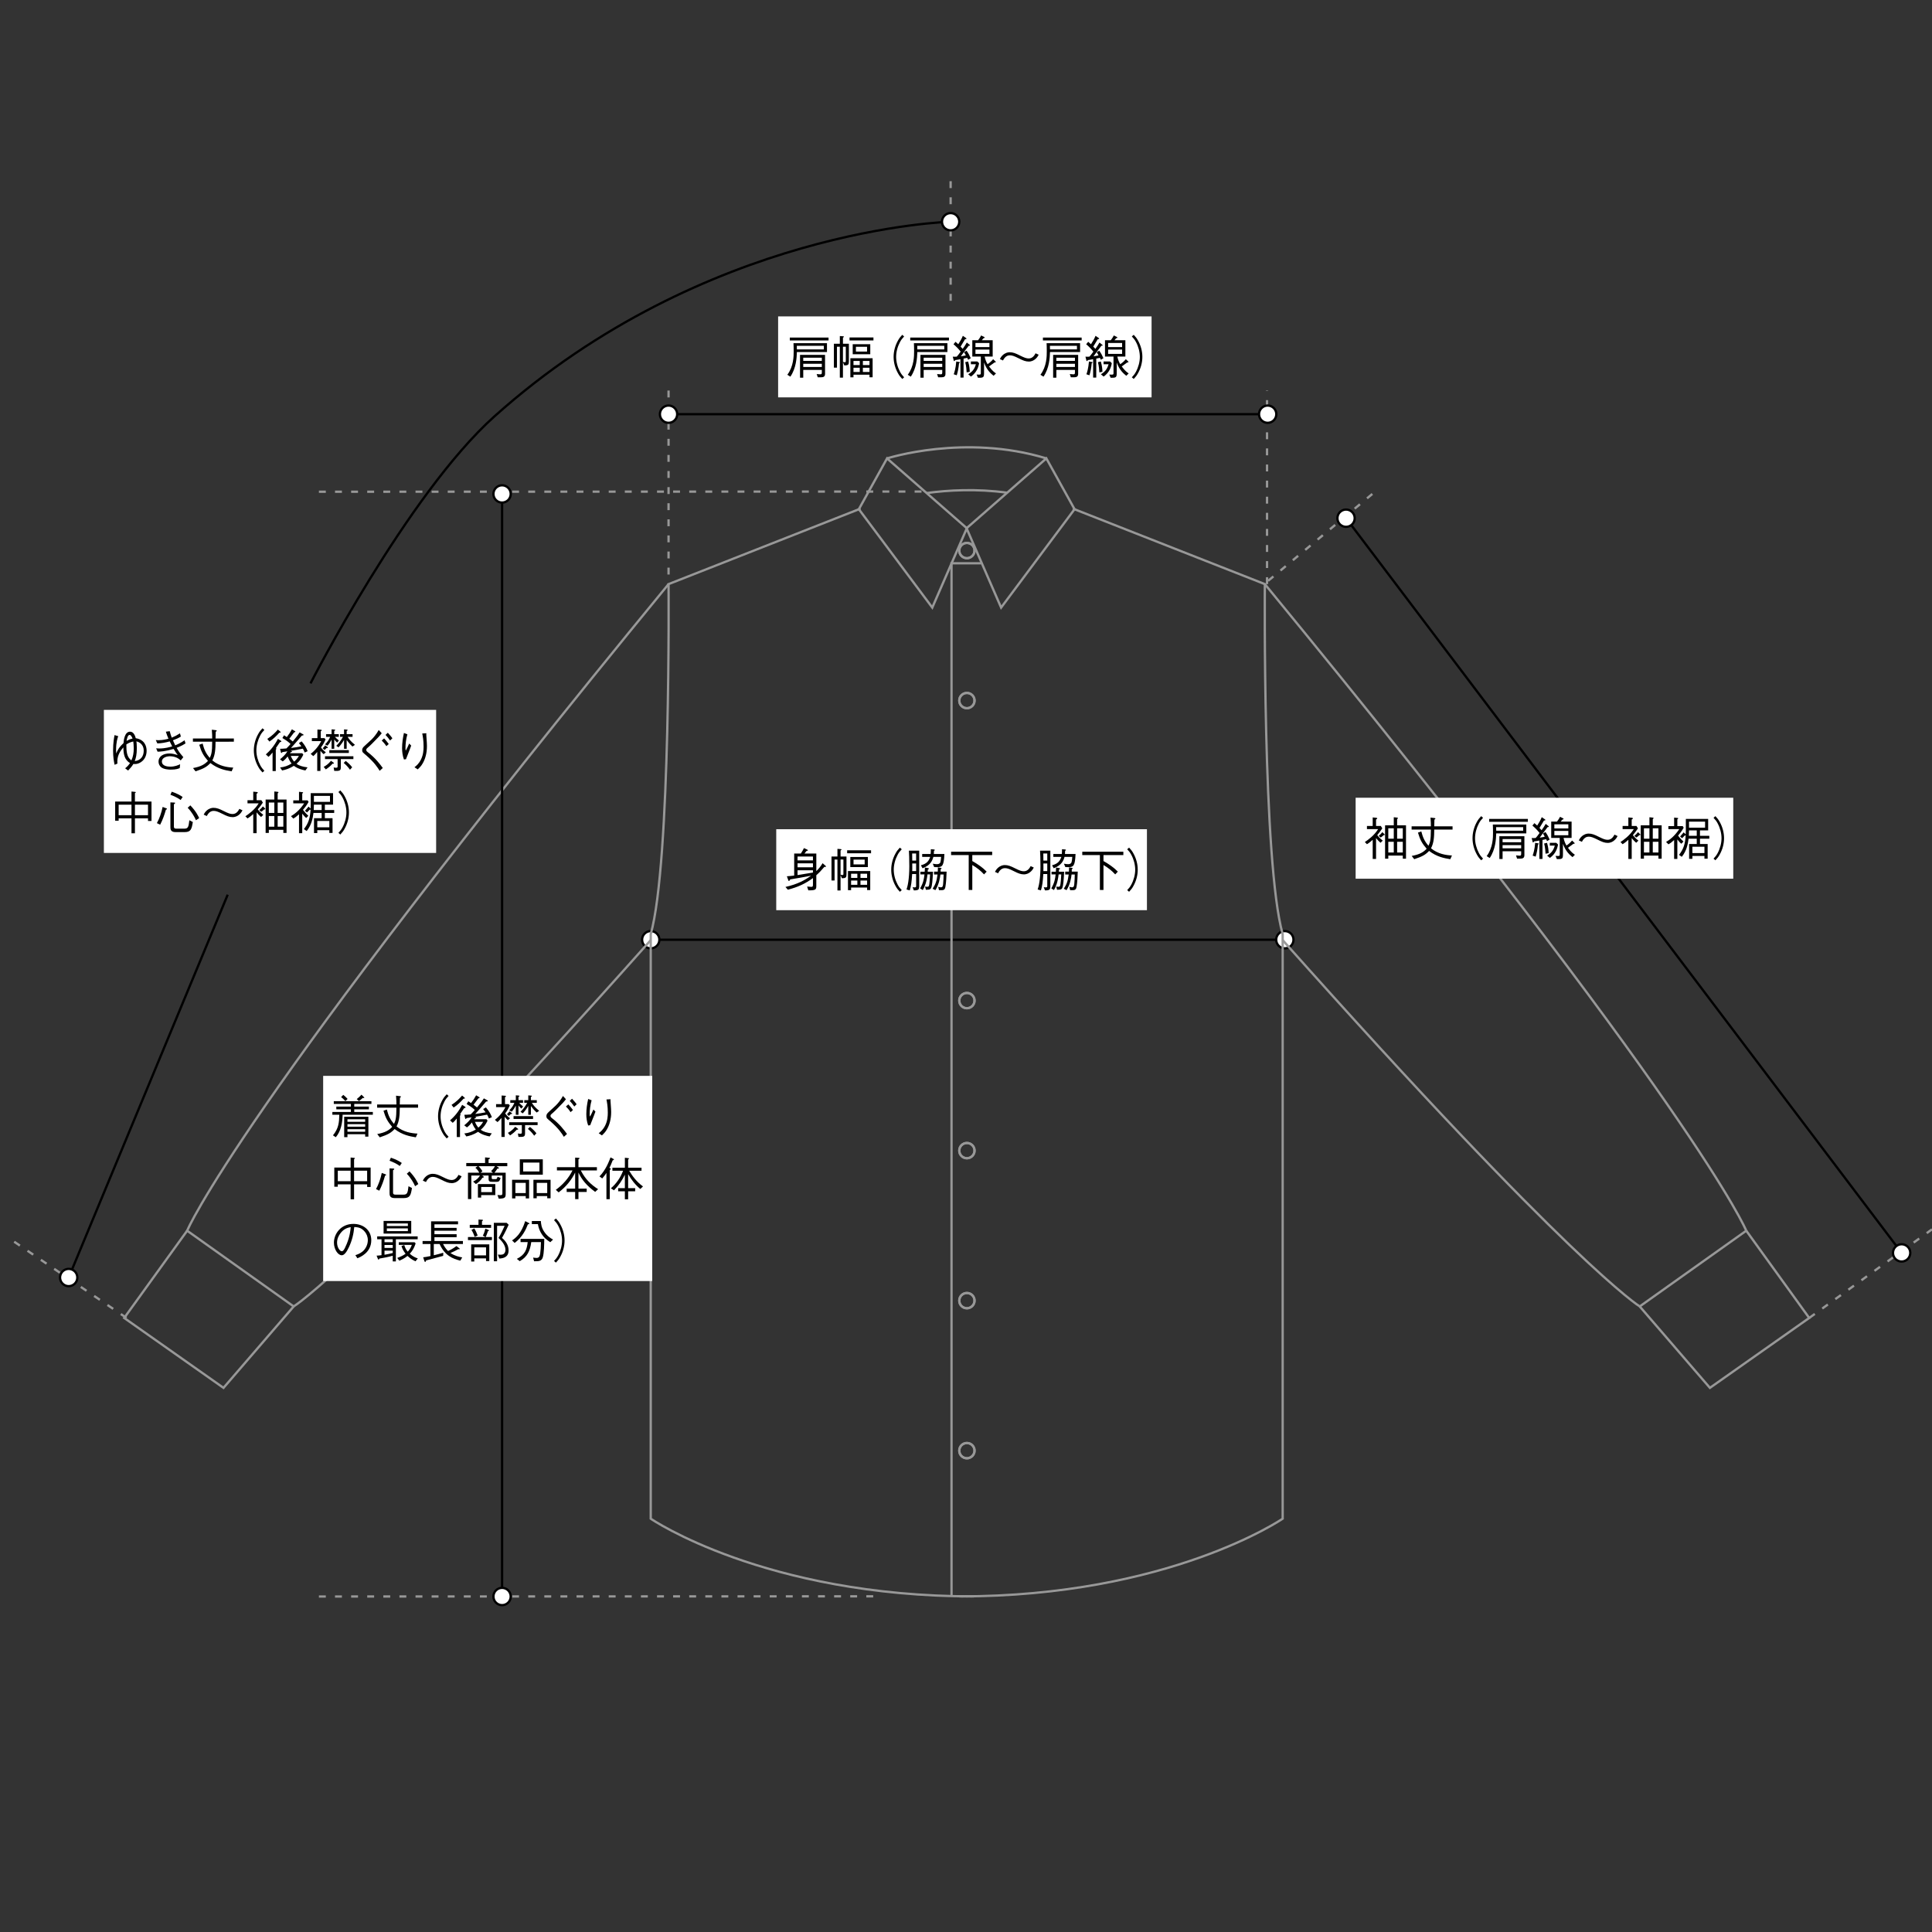 <?xml version="1.0" encoding="utf-8"?>
<!-- Generator: Adobe Illustrator 25.4.1, SVG Export Plug-In . SVG Version: 6.00 Build 0)  -->
<svg version="1.1" id="レイヤー_1" xmlns="http://www.w3.org/2000/svg" xmlns:xlink="http://www.w3.org/1999/xlink" x="0px"
	 y="0px" viewBox="0 0 420 420" style="enable-background:new 0 0 420 420;" xml:space="preserve">
<rect x="0" y="0" width="420" height="420" fill="#333333" stroke="none"/>
<style type="text/css">
	.st0{fill:none;stroke:#989898;stroke-width:0.5;stroke-miterlimit:10;}
	.st1{fill:none;stroke:#989898;stroke-width:0.5;stroke-miterlimit:10;stroke-dasharray:1.5,2;}
	.st2{fill:none;stroke:#000000;stroke-width:0.5;stroke-miterlimit:10;}
	.st3{fill:#FFFFFF;}
	.st4{fill:none;stroke:#979797;stroke-width:0.5;stroke-miterlimit:10;}
	.st5{fill:none;stroke:#979797;stroke-width:0.5;stroke-miterlimit:10;stroke-dasharray:1.5,2;}
	.st6{fill:none;stroke:#000000;stroke-width:0.5;stroke-miterlimit:10;stroke-dasharray:0.998,0.998;}
	.st7{fill:#FF0000;}
</style>
<g>
	<polygon class="st0" points="210.184,114.835 192.837,99.656 186.709,110.695 202.672,132.083 	"/>
	<polygon class="st0" points="210.122,114.835 227.469,99.656 233.597,110.695 217.634,132.083 	"/>
	<path class="st0" d="M192.837,99.656c0,0,16.877-5.432,34.632,0"/>
	<path class="st0" d="M201.442,107.185c4.649-0.633,10.809-0.989,17.507-0.077"/>
	<line class="st1" x1="69.33" y1="106.9" x2="201.591" y2="106.858"/>
	<line class="st1" x1="69.33" y1="347.066" x2="191.116" y2="347.024"/>
	<g>
		<g>
			<line class="st2" x1="141.465" y1="204.287" x2="279.314" y2="204.287"/>
			<g>
				<g>
					<path class="st3" d="M141.465,206.167c-1.038,0-1.88-0.842-1.88-1.88
						s0.842-1.88,1.88-1.88c1.038,0,1.88,0.842,1.88,1.88
						S142.503,206.167,141.465,206.167z"/>
					<path d="M141.465,206.417c1.174,0,2.13-0.956,2.13-2.13
						s-0.956-2.13-2.13-2.13c-1.174,0-2.13,0.956-2.13,2.13
						S140.291,206.417,141.465,206.417C142.639,206.417,140.291,206.417,141.465,206.417z
						 M141.465,202.657c0.899,0,1.63,0.731,1.63,1.63s-0.731,1.63-1.63,1.63
						c-0.899,0-1.63-0.731-1.63-1.63S140.566,202.657,141.465,202.657
						C142.364,202.657,140.566,202.657,141.465,202.657z"/>
				</g>
			</g>
			<g>
				<g>
					<path class="st3" d="M279.314,206.167c1.038,0,1.88-0.842,1.88-1.88
						s-0.842-1.88-1.88-1.88c-1.038,0-1.88,0.842-1.88,1.88
						S278.276,206.167,279.314,206.167z"/>
					<path d="M279.314,206.417c-1.174,0-2.13-0.956-2.13-2.13
						s0.956-2.13,2.13-2.13c1.174,0,2.13,0.956,2.13,2.13
						S280.489,206.417,279.314,206.417C278.14,206.417,280.489,206.417,279.314,206.417z
						 M279.314,202.657c-0.899,0-1.63,0.731-1.63,1.63s0.731,1.63,1.63,1.63
						c0.899,0,1.63-0.731,1.63-1.63S280.213,202.657,279.314,202.657
						C278.416,202.657,280.213,202.657,279.314,202.657z"/>
				</g>
			</g>
		</g>
	</g>
	<path class="st0" d="M187.075,110.566l-41.739,16.418c0,0,0.521,60.55-3.872,76.092v127.073
		c0,0,24.665,16.894,70.277,16.894"/>
	<line class="st1" x1="145.337" y1="84.898" x2="145.337" y2="126.983"/>
	<line class="st1" x1="275.443" y1="126.983" x2="275.443" y2="84.898"/>
	<line class="st1" x1="275.676" y1="126.271" x2="299.351" y2="106.531"/>
	<line class="st1" x1="393.306" y1="286.512" x2="420" y2="267.246"/>
	<path class="st0" d="M145.337,126.983C51.498,241.266,40.684,267.544,40.684,267.544
		l23.159,16.465c0,0,14.955-9.203,77.622-79.632"/>
	<polyline class="st0" points="40.684,267.544 27,286.512 48.586,301.708 63.843,284.009 	"/>
	<path class="st0" d="M233.231,110.566l41.739,16.418c0,0-0.521,60.55,3.872,76.092v127.073
		c0,0-24.665,16.894-70.277,16.894"/>
	<path class="st0" d="M274.969,126.983c93.839,114.282,104.653,140.561,104.653,140.561
		l-23.159,16.465c0,0-14.955-9.203-77.622-79.632"/>
	<polyline class="st0" points="379.622,267.544 393.306,286.512 371.72,301.708 356.463,284.009 	
		"/>
	<polyline class="st0" points="213.292,122.453 206.853,122.453 206.853,347.042 	"/>
	<g>
		<g>
			<circle class="st0" cx="210.196" cy="119.687" r="1.66"/>
			<circle class="st0" cx="210.196" cy="152.298" r="1.66"/>
			<circle class="st0" cx="210.196" cy="184.91" r="1.66"/>
			<circle class="st0" cx="210.196" cy="217.521" r="1.66"/>
			<circle class="st0" cx="210.196" cy="250.133" r="1.66"/>
			<circle class="st0" cx="210.196" cy="282.744" r="1.66"/>
			<circle class="st0" cx="210.196" cy="315.356" r="1.66"/>
		</g>
		<g>
			<circle class="st0" cx="210.196" cy="119.687" r="1.66"/>
			<circle class="st0" cx="210.196" cy="152.298" r="1.66"/>
			<circle class="st0" cx="210.196" cy="184.91" r="1.66"/>
			<circle class="st0" cx="210.196" cy="217.521" r="1.66"/>
			<circle class="st0" cx="210.196" cy="250.133" r="1.66"/>
			<circle class="st0" cx="210.196" cy="282.744" r="1.66"/>
			<circle class="st0" cx="210.196" cy="315.356" r="1.66"/>
		</g>
	</g>
	<g>
		<g>
			<line class="st2" x1="109.146" y1="347.066" x2="109.146" y2="107.378"/>
			<g>
				<g>
					<path class="st3" d="M111.026,347.066c0,1.038-0.842,1.88-1.88,1.88
						s-1.88-0.842-1.88-1.88c0-1.038,0.842-1.88,1.88-1.88
						S111.026,346.028,111.026,347.066z"/>
					<path d="M111.276,347.066c0-1.174-0.956-2.13-2.13-2.13
						s-2.13,0.956-2.13,2.13c0,1.174,0.956,2.13,2.13,2.13
						S111.276,348.241,111.276,347.066C111.276,345.892,111.276,348.241,111.276,347.066z
						 M107.516,347.066c0-0.899,0.731-1.63,1.63-1.63s1.63,0.731,1.63,1.63
						c0,0.899-0.731,1.63-1.63,1.63S107.516,347.965,107.516,347.066
						C107.516,346.167,107.516,347.965,107.516,347.066z"/>
				</g>
			</g>
			<g>
				<g>
					<path class="st3" d="M111.026,107.378c0-1.038-0.842-1.88-1.88-1.88
						s-1.88,0.842-1.88,1.88c0,1.038,0.842,1.88,1.88,1.88
						S111.026,108.416,111.026,107.378z"/>
					<path d="M111.276,107.378c0,1.174-0.956,2.13-2.13,2.13
						s-2.13-0.956-2.13-2.13c0-1.174,0.956-2.13,2.13-2.13
						S111.276,106.204,111.276,107.378C111.276,108.552,111.276,106.204,111.276,107.378z
						 M107.516,107.378c0,0.899,0.731,1.63,1.63,1.63s1.63-0.731,1.63-1.63
						c0-0.899-0.731-1.63-1.63-1.63S107.516,106.479,107.516,107.378
						C107.516,108.277,107.516,106.479,107.516,107.378z"/>
				</g>
			</g>
		</g>
	</g>
	<g>
		<g>
			<line class="st2" x1="145.337" y1="90.04" x2="275.581" y2="90.04"/>
			<g>
				<g>
					<path class="st3" d="M145.337,91.92c-1.038,0-1.88-0.842-1.88-1.88
						s0.842-1.88,1.88-1.88c1.038,0,1.88,0.842,1.88,1.88
						S146.375,91.92,145.337,91.92z"/>
					<path d="M145.337,92.17c1.174,0,2.13-0.956,2.13-2.13
						c0-1.174-0.956-2.13-2.13-2.13c-1.174,0-2.13,0.956-2.13,2.13
						C143.207,91.214,144.162,92.17,145.337,92.17
						C146.511,92.17,144.162,92.17,145.337,92.17z M145.337,88.41
						c0.899,0,1.63,0.731,1.63,1.63s-0.731,1.63-1.63,1.63
						c-0.899,0-1.63-0.731-1.63-1.63S144.438,88.41,145.337,88.41
						C146.235,88.41,144.438,88.41,145.337,88.41z"/>
				</g>
			</g>
			<g>
				<g>
					<path class="st3" d="M275.581,91.92c1.038,0,1.88-0.842,1.88-1.88
						s-0.842-1.88-1.88-1.88s-1.88,0.842-1.88,1.88
						S274.543,91.92,275.581,91.92z"/>
					<path d="M275.581,92.17c-1.174,0-2.13-0.956-2.13-2.13
						c0-1.174,0.956-2.13,2.13-2.13s2.13,0.956,2.13,2.13
						C277.711,91.214,276.755,92.17,275.581,92.17S276.755,92.17,275.581,92.17z
						 M275.581,88.41c-0.899,0-1.63,0.731-1.63,1.63s0.731,1.63,1.63,1.63
						s1.63-0.731,1.63-1.63S276.48,88.41,275.581,88.41
						S276.48,88.41,275.581,88.41z"/>
				</g>
			</g>
		</g>
	</g>
	<g>
		<g>
			<line class="st2" x1="292.622" y1="112.654" x2="413.398" y2="272.367"/>
			<g>
				<g>
					<path class="st3" d="M291.123,113.787c-0.626-0.828-0.462-2.007,0.366-2.633
						s2.007-0.462,2.633,0.366c0.626,0.828,0.462,2.007-0.366,2.633
						S291.749,114.615,291.123,113.787z"/>
					<path d="M290.923,113.938c0.708,0.937,2.047,1.122,2.984,0.414
						c0.937-0.708,1.123-2.047,0.414-2.983c-0.708-0.937-2.047-1.122-2.984-0.414
						C290.401,111.663,290.215,113.001,290.923,113.938
						C291.631,114.875,290.215,113.001,290.923,113.938z M293.922,111.67
						c0.542,0.717,0.4,1.741-0.317,2.283c-0.717,0.542-1.741,0.4-2.283-0.317
						c-0.542-0.717-0.4-1.741,0.317-2.283
						C292.356,110.811,293.38,110.953,293.922,111.67
						C294.464,112.387,293.38,110.953,293.922,111.67z"/>
				</g>
			</g>
			<g>
				<g>
					<path class="st3" d="M411.898,273.501c0.626,0.828,1.805,0.992,2.633,0.366
						s0.992-1.805,0.366-2.633c-0.626-0.828-1.805-0.992-2.633-0.366
						S411.272,272.673,411.898,273.501z"/>
					<path d="M411.699,273.652c-0.708-0.937-0.522-2.275,0.414-2.983
						s2.275-0.522,2.984,0.414c0.708,0.937,0.522,2.275-0.414,2.984
						C413.746,274.774,412.407,274.588,411.699,273.652
						C410.991,272.715,412.407,274.588,411.699,273.652z M414.698,271.384
						c-0.542-0.717-1.566-0.859-2.283-0.317c-0.717,0.542-0.859,1.566-0.317,2.283
						c0.542,0.717,1.566,0.859,2.283,0.317
						C415.098,273.125,415.24,272.101,414.698,271.384
						C414.156,270.667,415.24,272.101,414.698,271.384z"/>
				</g>
			</g>
		</g>
	</g>
	<g>
		<g>
			<rect x="168.749" y="180.265" class="st3" width="80.585" height="17.6"/>
		</g>
		<g>
			<g>
				<path d="M177.459,192.475c0,0.859,0,1.099-1.74,1.079l-0.26-0.829
					c0.48,0.04,0.78,0.07,0.92,0.07c0.27,0,0.35-0.08,0.35-0.49v-1.42
					c-1.69,1.24-3.27,1.96-5.46,2.53l-0.52-0.599
					c2.74-0.61,4.34-1.561,5.57-2.451c-1.5,0.3-3.01,0.56-4.53,0.81
					c-0.18,0.31-0.21,0.35-0.28,0.35c-0.08,0-0.12-0.12-0.14-0.17
					l-0.31-0.86c0.5-0.03,0.78-0.06,1.59-0.15v-4.799h1.45
					c0.31-0.45,0.54-0.91,0.67-1.18l0.71,0.33
					c0.06,0.03,0.15,0.08,0.15,0.15c0,0.09-0.13,0.11-0.3,0.14
					c-0.08,0.12-0.32,0.42-0.44,0.56h2.57v3.829
					c0.59-0.589,0.95-1.029,1.36-1.72l0.59,0.511
					c0.16,0.14,0.16,0.16,0.16,0.19c0,0.12-0.15,0.11-0.36,0.09
					c-0.7,0.819-1.12,1.269-1.75,1.819V192.475z M176.729,186.204h-3.35v0.841
					h3.35V186.204z M176.729,187.674h-3.35v0.871h3.35V187.674z M173.379,190.234
					c1.03-0.16,2.33-0.38,3.35-0.55v-0.49h-3.35V190.234z"/>
			</g>
			<g>
				<path d="M184.02,190.035c0,0.72-0.12,0.89-1.009,0.88l-0.281-0.68v3.34
					h-0.679v-6.72h-0.621v4.55h-0.669v-5.2h1.29v-1.67l0.679,0.05
					c0.08,0.01,0.21,0.02,0.21,0.1c0,0.08-0.1,0.13-0.21,0.19v1.33
					h1.29V190.035z M182.73,186.855v3.3c0.09,0.03,0.281,0.07,0.441,0.07
					c0.18,0,0.18-0.13,0.18-0.26v-3.11H182.73z M184.161,185.494v-0.649h5.199
					v0.649H184.161z M188.501,193.494v-0.55h-3.481v0.57h-0.679v-4.159h4.839v4.139
					H188.501z M184.851,188.494v-2.189h3.819v2.189H184.851z M186.381,190.845v-0.901
					h-1.361v0.901H186.381z M186.381,192.345v-0.921h-1.361v0.921H186.381z
					 M187.971,186.874h-2.421v1.042h2.421V186.874z M188.501,189.944h-1.441v0.901
					h1.441V189.944z M188.501,191.424h-1.441v0.921h1.441V191.424z"/>
			</g>
			<g>
				<path d="M196.033,184.625c-0.39,0.42-0.61,0.67-0.9,1.21
					c-0.53,0.99-0.84,2.15-0.84,3.23c0,1.08,0.31,2.24,0.84,3.23
					c0.29,0.54,0.51,0.79,0.9,1.21l-0.41,0.36
					c-0.4-0.43-0.64-0.71-0.94-1.26c-0.61-1.09-0.94-2.33-0.94-3.54
					s0.33-2.45,0.94-3.54c0.3-0.55,0.54-0.83,0.94-1.26L196.033,184.625z
					"/>
			</g>
			<g>
				<path d="M198.655,193.564l-0.26-0.699c0.3,0.04,0.34,0.05,0.42,0.05
					c0.311,0,0.341-0.13,0.341-0.28v-2.631h-0.861
					c-0.11,1.721-0.22,2.562-0.519,3.56l-0.71-0.199
					c0.07-0.22,0.26-0.77,0.39-1.67c0.13-0.88,0.22-2,0.22-3.35
					c0-1.85-0.05-2.661-0.09-3.419h2.239v7.69
					C199.824,193.365,199.695,193.574,198.655,193.564z M199.156,185.544h-0.861
					l0.02,1.542h0.841V185.544z M199.156,187.714h-0.841
					c0.01,1.161,0.01,1.291-0.01,1.661h0.852V187.714z M202.565,192.525
					c-0.18,0.87-0.32,0.87-1.28,0.91l-0.18-0.7
					c0.12,0.02,0.339,0.05,0.449,0.05c0.38,0,0.4-0.16,0.48-0.66
					c0.05-0.36,0.09-0.77,0.16-2.041h-0.57
					c-0.17,1.601-0.589,2.711-1.019,3.411l-0.57-0.37
					c0.71-1.26,0.82-2.02,0.94-3.041h-0.89v-0.579h0.94
					c0.01-0.14,0.04-0.781,0.05-0.911l0.699,0.13
					c0.05,0.01,0.16,0.04,0.16,0.12c0,0.09-0.08,0.12-0.23,0.19
					c-0.02,0.14-0.02,0.17-0.03,0.471h1.151
					C202.815,189.665,202.735,191.705,202.565,192.525z M203.735,188.514
					c-0.22,0-0.38-0.01-0.65-0.02l-0.31-0.729
					c0.58,0.1,0.87,0.1,0.93,0.1c0.29,0,0.63-0.09,0.73-0.44
					c0.07-0.23,0.13-0.66,0.16-1.151h-1.69
					c-0.19,0.711-0.57,1.821-2.35,2.48l-0.36-0.649
					c1.22-0.32,1.69-0.86,2.03-1.831h-1.75v-0.619h1.84
					c0.05-0.3,0.04-0.74,0.04-1.04l0.65,0.05
					c0.06,0,0.21,0.04,0.21,0.12c0,0.08-0.12,0.14-0.18,0.17
					c-0.01,0.3-0.01,0.38-0.03,0.7h2.3
					C205.185,188.165,204.905,188.514,203.735,188.514z M205.525,192.775
					c-0.13,0.759-0.4,0.769-1.4,0.739l-0.16-0.729
					c0.19,0.05,0.299,0.08,0.379,0.091c0.09,0.02,0.14,0.02,0.189,0.02
					c0.391,0,0.44-0.27,0.491-0.69c0.06-0.52,0.1-1.611,0.11-2.101h-0.7
					c-0.07,0.73-0.31,2.181-1.089,3.41l-0.6-0.31
					c0.58-0.91,0.88-1.57,1.07-3.101h-0.76v-0.619h0.81
					c0-0.15,0.02-0.8,0.03-0.93l0.649,0.12
					c0.09,0.02,0.15,0.04,0.15,0.1c0,0.04-0.01,0.06-0.21,0.2v0.51
					h1.301C205.745,190.584,205.695,191.825,205.525,192.775z"/>
			</g>
			<g>
				<path d="M211.369,185.885v1.3c1.131,0.64,2.221,1.37,3.121,2.3l-0.57,0.6
					c-0.859-0.92-1.52-1.41-2.551-2.04v5.42h-0.779v-7.58h-3.83v-0.73
					h8.93v0.73H211.369z"/>
			</g>
			<g>
				<path d="M224.736,188.595c-0.16,0.29-0.29,0.53-0.58,0.81
					c-0.569,0.56-1.18,0.68-1.54,0.68c-0.729,0-1.3-0.24-2.229-0.71
					c-1.021-0.51-1.43-0.65-1.94-0.65c-0.859,0-1.279,0.76-1.47,1.12
					l-0.68-0.31c0.16-0.29,0.29-0.53,0.58-0.81
					c0.569-0.55,1.18-0.67,1.54-0.67c0.729,0,1.3,0.23,2.229,0.7
					c1.021,0.51,1.43,0.65,1.94,0.65c0.859,0,1.279-0.76,1.47-1.12
					L224.736,188.595z"/>
			</g>
			<g>
				<path d="M227.167,193.564l-0.261-0.699c0.301,0.04,0.341,0.05,0.421,0.05
					c0.311,0,0.34-0.13,0.34-0.28v-2.631h-0.861
					c-0.109,1.721-0.219,2.562-0.519,3.56l-0.71-0.199
					c0.07-0.22,0.26-0.77,0.391-1.67c0.13-0.88,0.22-2,0.22-3.35
					c0-1.85-0.05-2.661-0.09-3.419h2.238v7.69
					C228.336,193.365,228.206,193.574,227.167,193.564z M227.667,185.544h-0.861
					l0.021,1.542h0.841V185.544z M227.667,187.714h-0.841
					c0.01,1.161,0.01,1.291-0.01,1.661h0.851V187.714z M231.077,192.525
					c-0.181,0.87-0.32,0.87-1.28,0.91l-0.18-0.7
					c0.12,0.02,0.339,0.05,0.449,0.05c0.38,0,0.4-0.16,0.48-0.66
					c0.05-0.36,0.09-0.77,0.16-2.041h-0.571
					c-0.169,1.601-0.589,2.711-1.019,3.411l-0.57-0.37
					c0.711-1.26,0.82-2.02,0.94-3.041h-0.89v-0.579h0.939
					c0.01-0.14,0.04-0.781,0.05-0.911l0.699,0.13
					c0.05,0.01,0.16,0.04,0.16,0.12c0,0.09-0.08,0.12-0.23,0.19
					c-0.02,0.14-0.02,0.17-0.029,0.471h1.15
					C231.327,189.665,231.247,191.705,231.077,192.525z M232.247,188.514
					c-0.221,0-0.38-0.01-0.65-0.02l-0.31-0.729
					c0.58,0.1,0.869,0.1,0.93,0.1c0.29,0,0.63-0.09,0.729-0.44
					c0.07-0.23,0.131-0.66,0.16-1.151h-1.689
					c-0.19,0.711-0.57,1.821-2.351,2.48l-0.359-0.649
					c1.22-0.32,1.689-0.86,2.029-1.831h-1.75v-0.619h1.841
					c0.05-0.3,0.04-0.74,0.04-1.04l0.649,0.05
					c0.061,0,0.21,0.04,0.21,0.12c0,0.08-0.12,0.14-0.18,0.17
					c-0.01,0.3-0.01,0.38-0.03,0.7h2.3
					C233.696,188.165,233.417,188.514,232.247,188.514z M234.037,192.775
					c-0.131,0.759-0.4,0.769-1.4,0.739l-0.159-0.729
					c0.189,0.05,0.299,0.08,0.379,0.091c0.09,0.02,0.14,0.02,0.189,0.02
					c0.391,0,0.44-0.27,0.49-0.69c0.061-0.52,0.101-1.611,0.11-2.101h-0.7
					c-0.07,0.73-0.31,2.181-1.089,3.41l-0.6-0.31
					c0.579-0.91,0.88-1.57,1.069-3.101h-0.76v-0.619h0.81
					c0-0.15,0.021-0.8,0.03-0.93l0.648,0.12
					c0.091,0.02,0.15,0.04,0.15,0.1c0,0.04-0.01,0.06-0.21,0.2v0.51
					h1.301C234.257,190.584,234.207,191.825,234.037,192.775z"/>
			</g>
			<g>
				<path d="M239.887,185.885v1.3c1.13,0.64,2.22,1.37,3.12,2.3l-0.57,0.6
					c-0.859-0.92-1.52-1.41-2.55-2.04v5.42h-0.78v-7.58h-3.83v-0.73
					h8.931v0.73H239.887z"/>
			</g>
			<g>
				<path d="M245.044,193.505c0.39-0.42,0.61-0.67,0.9-1.21
					c0.529-0.99,0.84-2.15,0.84-3.23c0-1.08-0.311-2.24-0.84-3.23
					c-0.29-0.54-0.511-0.79-0.9-1.21l0.41-0.36
					c0.399,0.43,0.64,0.71,0.939,1.26c0.61,1.09,0.94,2.33,0.94,3.54
					s-0.33,2.45-0.94,3.54c-0.3,0.55-0.54,0.83-0.939,1.26
					L245.044,193.505z"/>
			</g>
		</g>
	</g>
	<g>
		<g>
			<rect x="70.253" y="233.884" class="st3" width="71.528" height="44.6"/>
		</g>
		<g>
			<g>
				<path d="M74.483,242.333c-0.04,1.76-0.35,3.551-1.48,4.89l-0.62-0.41
					c1.25-1.52,1.34-2.829,1.38-4.48H72.253v-0.599h4.03v-0.571h-3.17v-0.599
					h3.17v-0.581h-3.72v-0.589h8.18v0.589h-3.73v0.581h3.18v0.599h-3.18
					v0.571h4.04v0.599H74.483z M75.083,239.365c-0.49-0.54-0.78-0.75-0.93-0.86
					l0.47-0.49c0.43,0.34,0.68,0.58,0.94,0.88L75.083,239.365z
					 M79.383,247.093v-0.52h-3.85v0.63h-0.71v-4.429h5.26v4.319H79.383z
					 M79.383,243.323h-3.85v0.542h3.85V243.323z M79.383,244.383h-3.85v0.551h3.85
					V244.383z M79.383,245.483h-3.85v0.551h3.85V245.483z M79.074,238.714
					c-0.06,0-0.1-0.01-0.2-0.04c-0.33,0.3-0.55,0.48-0.83,0.69
					l-0.49-0.43c0.42-0.34,0.67-0.58,1.03-0.96l0.53,0.53
					c0.03,0.03,0.08,0.08,0.08,0.13
					C79.193,238.685,79.144,238.714,79.074,238.714z"/>
			</g>
			<g>
				<path d="M86.907,240.804c-0.01,1.53-0.07,2.87-0.7,4.07
					c1.54,1.27,3.32,1.5,4.55,1.56l-0.36,0.81
					c-1.3-0.21-2.91-0.5-4.61-1.8c-0.77,0.81-1.42,1.21-3.23,1.8
					l-0.55-0.71c1.74-0.32,2.54-0.81,3.25-1.56
					c-0.99-1.14-1.43-1.94-1.89-3.51l0.73-0.26
					c0.34,1.35,0.74,2.19,1.56,3.12c0.32-0.68,0.52-1.23,0.52-3.52
					h-4.19v-0.7h4.19c0-0.36,0-1.1-0.08-1.91l0.84,0.1
					c0.13,0.02,0.22,0.04,0.22,0.12c0,0.1-0.11,0.17-0.21,0.22
					c-0.01,0.23-0.03,1.26-0.04,1.47h3.98v0.7H86.907z"/>
			</g>
			<g>
				<path d="M97.519,238.244c-0.39,0.42-0.61,0.67-0.9,1.21
					c-0.53,0.99-0.84,2.15-0.84,3.23c0,1.08,0.31,2.24,0.84,3.23
					c0.29,0.54,0.51,0.79,0.9,1.21l-0.41,0.36
					c-0.4-0.43-0.64-0.71-0.94-1.26c-0.61-1.09-0.94-2.33-0.94-3.54
					s0.33-2.45,0.94-3.54c0.3-0.55,0.54-0.83,0.94-1.26L97.519,238.244z"
					/>
			</g>
			<g>
				<path d="M100.899,240.904c-0.2,0.32-0.58,0.86-0.87,1.28
					c0.03,0.02,0.1,0.07,0.1,0.15c0,0.04-0.04,0.1-0.13,0.22v4.63
					h-0.7v-4.03c-0.42,0.52-0.6,0.7-0.88,0.94l-0.58-0.53
					c0.93-0.82,1.8-1.81,2.63-3.38l0.6,0.38
					c0.08,0.05,0.14,0.1,0.14,0.17
					C101.209,240.844,101.109,240.864,100.899,240.904z M100.79,238.824
					c-0.65,0.73-1.35,1.41-2.17,1.95l-0.46-0.58
					c1.08-0.7,1.75-1.39,2.29-2.03l0.5,0.41
					c0.04,0.03,0.11,0.1,0.11,0.17
					C101.06,238.864,100.879,238.844,100.79,238.824z M106.279,243.154
					c-0.11-0.3-0.21-0.53-0.39-0.84c-1.14,0.22-1.47,0.29-2.6,0.47
					c0.22,0.1,0.24,0.11,0.24,0.18c0,0.06-0.03,0.07-0.3,0.14
					c-0.02,0.03-0.11,0.17-0.13,0.2h2.66l0.23,0.32
					c-0.39,0.8-0.76,1.36-1.48,1.98c0.55,0.41,1.33,0.65,2.4,0.78
					l-0.47,0.67c-0.65-0.12-1.71-0.39-2.5-1.01
					c-0.98,0.62-1.8,0.86-2.56,1.01l-0.44-0.65
					c0.95-0.1,1.67-0.36,2.5-0.86c-0.37-0.45-0.64-0.99-0.86-1.54
					c-0.37,0.49-0.66,0.78-1.07,1.08l-0.59-0.45
					c0.56-0.46,1.22-1.05,1.61-1.74c-0.59,0.1-0.66,0.11-1.1,0.17
					c-0.11,0.17-0.12,0.19-0.19,0.19c-0.08,0-0.11-0.07-0.14-0.21
					l-0.16-0.7c0.33,0,0.66-0.01,1.38-0.08
					c0.48-0.49,0.64-0.66,0.89-0.96c-0.2-0.2-0.57-0.6-1.77-1.3
					l0.36-0.6c0.18,0.1,0.28,0.17,0.6,0.39
					c0.48-0.61,0.78-1.08,1.11-1.69l0.66,0.4
					c0.09,0.05,0.09,0.1,0.09,0.12c0,0.09-0.1,0.11-0.25,0.13
					c-0.31,0.43-0.48,0.66-1.06,1.4c0.24,0.18,0.65,0.51,0.75,0.6
					c0.92-1.12,1.25-1.58,1.49-1.98l0.7,0.39
					c0.11,0.06,0.16,0.09,0.16,0.15c0,0.11-0.16,0.13-0.38,0.16
					c-0.06,0.07-0.69,0.8-0.85,0.99c-0.56,0.66-1.11,1.26-1.51,1.7
					c0.79-0.1,1.57-0.21,2.26-0.36c-0.29-0.4-0.44-0.59-0.54-0.71
					l0.6-0.36c0.68,0.8,1.04,1.43,1.3,2.13L106.279,243.154z
					 M103.259,243.884c0.22,0.55,0.42,0.87,0.73,1.25
					c0.38-0.32,0.69-0.65,1.04-1.25H103.259z"/>
			</g>
			<g>
				<path d="M110.412,243.513c-0.21-0.17-0.33-0.27-0.7-0.729v4.379h-0.7
					v-4.129c-0.38,0.459-0.59,0.669-0.86,0.899l-0.57-0.489
					c0.9-0.67,1.77-1.71,2.29-2.77h-2.03v-0.65h1.21v-1.87l0.74,0.05
					c0.04,0.01,0.2,0.02,0.2,0.12c0,0.09-0.16,0.17-0.21,0.19v1.51
					h0.79l0.25,0.27c-0.29,0.7-0.58,1.21-1,1.75
					c0.33,0.459,0.62,0.74,1.06,1.06L110.412,243.513z M111.032,242.184
					c-0.15,0.169-0.23,0.25-0.43,0.42l-0.39-0.39
					c0.28-0.259,0.43-0.459,0.54-0.619l0.47,0.34
					c0.07,0.05,0.1,0.1,0.1,0.15
					C111.322,242.193,111.162,242.184,111.032,242.184z M112.342,245.584
					c-0.46,0.51-0.9,0.871-1.46,1.24l-0.47-0.549
					c0.4-0.21,0.98-0.561,1.59-1.321l0.54,0.39
					c0.06,0.05,0.11,0.09,0.11,0.14
					C112.652,245.594,112.442,245.584,112.342,245.584z M113.333,240.994
					c-0.24-0.22-0.37-0.36-0.62-0.681v2.03h-0.58V240.344
					c-0.21,0.4-0.47,0.84-0.88,1.321l-0.55-0.28
					c0.55-0.53,0.86-1.011,1.12-1.641h-0.89v-0.579h1.2v-1.05l0.6,0.05
					c0.07,0.01,0.19,0.03,0.19,0.11c0,0.09-0.15,0.15-0.21,0.17v0.72
					h0.99v0.579h-0.84c0.12,0.14,0.31,0.36,0.86,0.801L113.333,240.994z
					 M114.142,244.583v1.761c0,0.769-0.24,0.839-1.43,0.809l-0.13-0.749
					c0.32,0.05,0.38,0.06,0.54,0.06c0.31,0,0.32-0.11,0.32-0.37v-1.511
					h-2.74v-0.619h6.17v0.619H114.142z M111.642,243.253v-0.619h4.24v0.619H111.642z
					 M116.672,241.854c-0.58-0.53-0.91-0.94-1.26-1.41v1.899h-0.57v-1.93
					c-0.4,0.67-0.72,1.111-1.2,1.62l-0.49-0.339
					c0.52-0.51,0.95-1.041,1.46-1.951h-0.64v-0.579h0.87v-1.04l0.58,0.05
					c0.13,0.01,0.2,0.03,0.2,0.1c0,0.1-0.12,0.15-0.21,0.18v0.71
					h1.28v0.579h-1.07c0.25,0.4,0.62,0.961,1.59,1.741L116.672,241.854z
					 M116.132,246.894c-0.48-0.679-0.92-1.1-1.37-1.48l0.44-0.43
					c0.59,0.44,1,0.861,1.41,1.381L116.132,246.894z"/>
			</g>
			<g>
				<path d="M123.029,238.964c-0.48,0.6-0.67,0.84-2.19,2.35
					c-0.46,0.45-0.57,0.54-0.94,0.86c-0.11,0.1-0.23,0.2-0.23,0.41
					c0,0.25,0.17,0.37,0.28,0.46c1.72,1.3,2.72,2.67,3.31,3.47
					l-0.68,0.62c-0.41-0.67-1.08-1.75-2.88-3.33
					c-0.12-0.11-0.7-0.57-0.78-0.69c-0.11-0.15-0.14-0.33-0.14-0.47
					c0-0.38,0.16-0.59,0.52-0.92c1.63-1.47,1.7-1.54,2.25-2.22
					c0.36-0.45,0.53-0.73,0.83-1.25L123.029,238.964z M123.549,240.084
					c0.25,0.26,0.64,0.71,1.01,1.22l-0.52,0.47
					c-0.3-0.47-0.68-0.91-1.01-1.23L123.549,240.084z M124.359,238.854
					c0.64,0.71,0.79,0.91,0.99,1.2l-0.5,0.49
					c-0.31-0.47-0.67-0.88-0.99-1.22L124.359,238.854z"/>
			</g>
			<g>
				<path d="M128.612,239.194c-0.29,1.01-0.42,2.05-0.42,3.1
					c0,0.21,0.02,0.28,0.08,0.44c0.26-0.47,0.49-0.98,0.73-1.53
					l0.44,0.44c-0.21,0.61-0.31,0.85-1.14,2.97l-0.44,0.05
					c-0.29-0.83-0.4-1.59-0.4-2.46c0-1.11,0.16-2.21,0.4-3.3
					L128.612,239.194z M132.731,238.964c-0.02,0.24-0.02,0.35,0.01,0.69
					c0.1,1.41,0.12,1.62,0.12,2.09c0,1.6-0.39,2.85-0.91,3.75
					c-0.33,0.58-0.62,0.87-1.1,1.33l-0.7-0.47
					c0.42-0.33,0.96-0.75,1.44-1.74c0.48-1,0.54-1.99,0.54-2.74
					c0-1.37-0.17-2.23-0.29-2.86L132.731,238.964z"/>
			</g>
			<g>
				<path d="M79.813,258.034v-0.57h-2.84v3.25h-0.75v-3.25h-2.79v0.52h-0.76v-4.17h3.55
					v-2.18l0.7,0.07c0.13,0.01,0.23,0.02,0.23,0.11
					c0,0.07-0.08,0.12-0.18,0.16v1.84h3.6v4.22H79.813z M76.224,254.494
					h-2.79v2.29h2.79V254.494z M79.813,254.494h-2.84v2.29h2.84V254.494z"/>
			</g>
			<g>
				<path d="M81.746,258.504c0.56-1.03,0.98-2.22,1.25-3.52l0.83,0.31
					c0.03,0.02,0.11,0.05,0.11,0.12c0,0.08-0.07,0.11-0.23,0.17
					c-0.32,1.12-0.71,2.23-1.25,3.26L81.746,258.504z M84.976,251.674
					c1.28,0.42,1.96,0.86,2.37,1.15l-0.44,0.65
					c-0.67-0.5-1.44-0.84-2.22-1.14L84.976,251.674z M85.786,260.454
					c-1.1,0-1.1-0.68-1.1-1.14v-5.32l0.82,0.04
					c0.09,0,0.2,0.01,0.2,0.1c0,0.08-0.07,0.14-0.26,0.28v4.89
					c0,0.3,0.19,0.4,0.52,0.4h1.7c0.84,0,0.96-0.28,1.14-1.83
					l0.75,0.39c-0.24,1.55-0.43,2.19-1.77,2.19H85.786z M89.016,254.644
					c1.23,1.27,1.74,2.36,1.92,2.76l-0.7,0.47
					c-0.22-0.56-0.9-1.81-1.8-2.71L89.016,254.644z"/>
			</g>
			<g>
				<path d="M100.356,255.714c-0.16,0.29-0.29,0.53-0.58,0.81
					c-0.57,0.56-1.18,0.68-1.54,0.68c-0.73,0-1.3-0.24-2.23-0.71
					c-1.02-0.51-1.43-0.65-1.94-0.65c-0.86,0-1.28,0.76-1.47,1.12
					l-0.68-0.31c0.16-0.29,0.29-0.53,0.58-0.81
					c0.57-0.55,1.18-0.67,1.54-0.67c0.73,0,1.3,0.23,2.23,0.7
					c1.02,0.51,1.43,0.65,1.94,0.65c0.86,0,1.28-0.76,1.47-1.12
					L100.356,255.714z"/>
			</g>
			<g>
				<path d="M107.954,253.523l0.4,0.27c0.05,0.04,0.12,0.09,0.12,0.15
					c0,0.1-0.12,0.1-0.34,0.1c-0.271,0.43-0.47,0.68-0.641,0.891h2.439
					v4.639c0,0.82-0.229,0.98-1.509,1.01l-0.28-0.8
					c0.44,0.04,0.6,0.04,0.63,0.04c0.42,0,0.44-0.16,0.44-0.46v-3.811
					h-2.321v0.511c0,0.261,0.12,0.271,0.36,0.271h0.42
					c0.29,0,0.37-0.04,0.49-0.521l0.66,0.261
					c-0.21,0.66-0.33,0.839-0.86,0.839h-0.99c-0.5,0-0.76-0.08-0.76-0.599
					v-0.761h-1.38l0.27,0.2c0.04,0.03,0.09,0.07,0.09,0.11
					c0,0.1-0.13,0.13-0.31,0.17c-0.41,0.62-0.869,1.029-1.429,1.37
					l-0.601-0.541c0.771-0.349,1.19-0.819,1.49-1.31h-1.881v5.12h-0.729
					v-5.739h2.45c-0.18-0.36-0.4-0.67-0.83-1.071l0.49-0.34h-2.48v-0.699
					h4.089v-1.22l0.88,0.09c0.06,0,0.18,0.02,0.18,0.1
					c0,0.11-0.12,0.16-0.3,0.23v0.8h4.069v0.699H107.954z M104.603,259.803
					v0.54h-0.708v-2.939h3.779v2.399H104.603z M104.024,253.523
					c0.379,0.36,0.659,0.761,0.859,1.101l-0.42,0.311h2.7l-0.4-0.34
					c0.36-0.35,0.6-0.63,0.83-1.071H104.024z M106.964,258.033h-2.361v1.121
					h2.361V258.033z"/>
			</g>
			<g>
				<path d="M114.292,260.523v-0.51h-2.251v0.51h-0.719v-4.049h3.699v4.049H114.292z
					 M114.292,259.365v-2.222h-2.251v2.222H114.292z M113.001,255.363v-3.339h5v3.339
					H113.001z M117.271,254.665v-1.931h-3.54v1.931H117.271z M118.962,260.493v-0.48
					h-2.281v0.48h-0.719v-4.019h3.729v4.019H118.962z M118.962,259.365v-2.222h-2.281
					v2.222H118.962z"/>
			</g>
			<g>
				<path d="M129.382,259.104c-1.87-1.37-2.92-2.67-3.63-4.2v3.49h1.79v0.73
					h-1.79v1.56h-0.72v-1.56h-1.84v-0.73h1.84v-3.49
					c-0.77,1.57-1.94,3.06-3.59,4.31l-0.61-0.56
					c1.52-1.1,2.79-2.53,3.62-4.21h-3.38v-0.71h3.96v-2.08l0.75,0.05
					c0.04,0.01,0.21,0.02,0.21,0.1c0,0.09-0.1,0.14-0.24,0.22v1.71
					h4.01v0.71h-3.5c1,1.96,2.27,3.13,3.76,4.07L129.382,259.104z"/>
			</g>
			<g>
				<path d="M133.202,252.234c-0.29,0.76-0.49,1.2-0.72,1.66
					c0.17,0.06,0.32,0.12,0.29,0.21c-0.04,0.12-0.15,0.22-0.21,0.27
					v6.32h-0.73v-5.72c-0.18,0.29-0.38,0.6-0.91,1.21l-0.6-0.44
					c1.41-1.45,2.1-3.34,2.4-4.14l0.6,0.32
					c0.08,0.04,0.14,0.09,0.14,0.15
					C133.462,252.184,133.292,252.214,133.202,252.234z M139.202,258.474
					c-1.09-0.89-1.95-2.01-2.65-3.23v3.05h1.53v0.68h-1.53v1.74h-0.71
					v-1.74h-1.46v-0.68h1.46v-2.94c-0.59,1.24-1.28,2.27-2.37,3.41
					l-0.67-0.44c1.2-1.02,2.09-2.34,2.65-3.81h-2.32V253.844h2.71v-2.16
					l0.69,0.08c0.07,0.01,0.2,0.02,0.2,0.1s-0.13,0.16-0.18,0.2
					v1.78h2.91v0.67h-2.68c0.69,1.16,1.65,2.44,3,3.41L139.202,258.474z"/>
			</g>
			<g>
				<path d="M77.253,272.864c0.38-0.13,0.97-0.32,1.53-0.77
					c0.68-0.54,1.18-1.5,1.18-2.49c0-1.54-1.12-2.37-1.58-2.59
					c-0.37-0.17-0.86-0.26-1.37-0.27c-0.13,1.51-0.5,3-1.16,4.38
					c-0.42,0.89-0.96,1.76-1.55,1.76c-0.84,0-1.71-1.29-1.71-2.74
					c0-1.92,1.51-4.08,4.23-4.08c2.1,0,3.89,1.32,3.89,3.54
					c0,2.72-2.42,3.69-3.02,3.93L77.253,272.864z M73.963,268.164
					c-0.32,0.44-0.69,1.09-0.69,1.96c0,1.07,0.61,1.88,1.01,1.88
					c0.21,0,0.45,0,1.1-1.6c0.69-1.69,0.81-3.03,0.86-3.64
					C75.534,266.894,74.724,267.124,73.963,268.164z"/>
			</g>
			<g>
				<path d="M86.059,269.403v4.821H85.378v-1.24c-0.85,0.25-2.05,0.49-2.91,0.62
					c-0.04,0.09-0.09,0.24-0.17,0.24c-0.05,0-0.11-0.08-0.18-0.25
					l-0.25-0.63c0.31-0.01,0.68-0.03,1.07-0.1v-3.46h-0.94v-0.629h8.8
					v0.629H86.059z M83.389,268.173v-2.759h6.01v2.759H83.389z M85.378,269.403h-1.79
					v0.641h1.79V269.403z M85.378,270.643h-1.79v0.642h1.79V270.643z M85.378,271.883
					h-1.79v0.891c0.65-0.11,1.16-0.23,1.79-0.38V271.883z M88.668,265.963
					h-4.57v0.561h4.57V265.963z M88.668,267.043h-4.57v0.591h4.57V267.043z
					 M90.329,274.193c-0.79-0.35-1.32-0.77-1.74-1.17
					c-0.66,0.56-1.43,0.89-1.77,1.04l-0.47-0.6
					c0.64-0.23,1.28-0.5,1.82-0.91c-0.42-0.54-0.72-1.06-0.89-1.69
					l0.61-0.2c0.12,0.43,0.31,0.92,0.75,1.44
					c0.32-0.34,0.64-0.75,0.89-1.48h-2.84v-0.568h3.43l0.24,0.25
					c-0.34,1.019-0.67,1.579-1.28,2.249c0.68,0.61,1.24,0.85,1.75,1.01
					L90.329,274.193z"/>
			</g>
			<g>
				<path d="M96.314,270.433c0.15,0.28,0.49,0.95,1.08,1.52
					c0.26-0.11,0.89-0.37,1.84-1.07l0.6,0.47
					c0.08,0.06,0.11,0.1,0.11,0.14s-0.04,0.1-0.13,0.1
					c-0.06,0-0.14-0.03-0.18-0.04c-0.54,0.31-1.01,0.54-1.71,0.84
					c0.94,0.63,1.86,0.83,2.56,0.96l-0.42,0.7
					c-1.63-0.4-3.37-1.09-4.5-3.62h-1.26v2.45
					c0.7-0.16,1.25-0.31,2.06-0.55l-0.02,0.68
					c-1.77,0.49-2.8,0.77-3.72,1c-0.03,0.15-0.06,0.31-0.19,0.31
					c-0.11,0-0.16-0.14-0.18-0.19l-0.26-0.81
					c0.45-0.04,0.72-0.09,1.58-0.27v-2.62h-1.71v-0.648h1.85v-4.28
					h5.86v0.649h-5.13v0.771h4.82v0.619h-4.82v0.761h4.82v0.648h-4.82v0.832
					h6.19v0.648H96.314z"/>
			</g>
			<g>
				<path d="M106.941,268.924v0.659h-5.21v-0.659h3.8l-0.57-0.31
					c0.27-0.46,0.42-0.99,0.55-1.51l0.65,0.26
					c0.03,0.01,0.13,0.06,0.13,0.13c0,0.08-0.1,0.12-0.21,0.14
					c-0.24,0.75-0.41,1.11-0.5,1.29H106.941z M104.021,265.124l0.81,0.04
					c0.03,0,0.16,0.01,0.16,0.09c0,0.1-0.14,0.18-0.21,0.23v0.791
					h1.98v0.649h-4.639v-0.649h1.899V265.124z M102.431,270.515h3.938v3.628h-0.708
					v-0.58h-2.551v0.68h-0.679V270.515z M103.11,267.053
					c0.33,0.53,0.52,0.971,0.73,1.531l-0.65,0.29
					c-0.18-0.51-0.35-0.931-0.699-1.511L103.11,267.053z M105.661,272.915v-1.751
					h-2.551v1.751H105.661z M110.58,266.244c-0.759,1.67-1.209,2.441-1.449,2.871
					c0.86,0.719,1.429,1.599,1.429,2.719c0,1.51-1.199,1.72-2.009,1.76
					l-0.311-0.86c0.16,0.02,0.311,0.03,0.521,0.03
					c0.38,0,0.661-0.05,0.851-0.27c0.19-0.21,0.27-0.53,0.27-0.77
					c0-1.18-1.011-2.14-1.511-2.609c0.54-0.89,0.92-1.7,1.331-2.63h-1.641
					v7.7h-0.708v-8.35h2.79L110.58,266.244z"/>
			</g>
			<g>
				<path d="M114.756,266.164c-0.41,1.09-1.17,2.75-2.87,4.04l-0.57-0.55
					c0.85-0.56,2.01-1.5,2.86-4.19l0.7,0.36
					c0.13,0.07,0.2,0.1,0.2,0.17
					C115.076,266.094,114.966,266.114,114.756,266.164z M117.976,273.404
					c-0.28,0.79-0.91,0.79-1.87,0.78l-0.21-0.8
					c0.18,0.03,0.45,0.08,0.74,0.08c0.48,0,0.69-0.25,0.79-0.9
					c0.09-0.63,0.15-1.44,0.17-2.54h-2.11c-0.25,1.9-0.85,3.21-2.5,4.14
					l-0.63-0.5c1.78-0.88,2.18-2.02,2.36-3.64h-1.55v-0.7h5.15
					C118.306,270.444,118.286,272.504,117.976,273.404z M119.626,270.044
					c-0.67-0.44-1.45-0.96-2.1-2.17c-0.29-0.55-0.49-1.14-0.59-1.76
					h-1.32v-0.67h1.96c0.05,0.64,0.1,1.4,0.73,2.33
					c0.64,0.95,1.35,1.37,1.92,1.7L119.626,270.044z"/>
			</g>
			<g>
				<path d="M120.442,274.124c0.39-0.42,0.61-0.67,0.9-1.21
					c0.53-0.99,0.84-2.15,0.84-3.23c0-1.08-0.31-2.24-0.84-3.23
					c-0.29-0.54-0.51-0.79-0.9-1.21l0.41-0.36
					c0.4,0.43,0.64,0.71,0.94,1.26c0.61,1.09,0.94,2.33,0.94,3.54
					s-0.33,2.45-0.94,3.54c-0.3,0.55-0.54,0.83-0.94,1.26
					L120.442,274.124z"/>
			</g>
		</g>
	</g>
	<g>
		<g>
			<rect x="169.158" y="68.783" class="st3" width="81.183" height="17.6"/>
		</g>
		<g>
			<g>
				<path d="M173.238,76.532c-0.04,1.27-0.16,3.51-1.42,5.35l-0.66-0.41
					c1.38-1.84,1.38-4.06,1.38-5.07c0-0.599-0.01-1.2-0.04-1.799h7.28
					v1.929H173.238z M171.698,74.012v-0.629h8.42v0.629H171.698z M179.099,75.172
					h-5.88c0.02,0.34,0.02,0.5,0.02,0.781h5.86V75.172z M178.448,82.022
					h-0.68l-0.23-0.708c0.11,0.01,0.62,0.06,0.72,0.06
					c0.32,0,0.4-0.03,0.4-0.42v-0.541h-4.04v1.69h-0.7v-4.958h5.44
					v4.12C179.358,81.873,179.028,82.022,178.448,82.022z M178.658,77.762h-4.04
					v0.691h4.04V77.762z M178.658,79.082h-4.04v0.701h4.04V79.082z"/>
			</g>
			<g>
				<path d="M184.54,78.553c0,0.72-0.12,0.89-1.009,0.88l-0.281-0.68v3.34
					h-0.679v-6.72h-0.621v4.55h-0.669v-5.2h1.29v-1.67l0.679,0.05
					c0.08,0.01,0.21,0.02,0.21,0.1c0,0.08-0.1,0.13-0.21,0.19v1.33
					h1.29V78.553z M183.25,75.373v3.3c0.09,0.03,0.281,0.07,0.441,0.07
					c0.18,0,0.18-0.13,0.18-0.26v-3.11H183.25z M184.681,74.012v-0.649h5.199
					v0.649H184.681z M189.021,82.012v-0.55h-3.481v0.57h-0.679v-4.159h4.839v4.139
					H189.021z M185.371,77.012v-2.189h3.819v2.189H185.371z M186.901,79.363v-0.901
					h-1.361v0.901H186.901z M186.901,80.863v-0.921h-1.361v0.921H186.901z
					 M188.491,75.392h-2.421v1.042h2.421V75.392z M189.021,78.462h-1.441v0.901h1.441
					V78.462z M189.021,79.942h-1.441v0.921h1.441V79.942z"/>
			</g>
			<g>
				<path d="M196.552,73.143c-0.39,0.42-0.61,0.67-0.9,1.21
					c-0.53,0.99-0.84,2.15-0.84,3.23c0,1.08,0.31,2.24,0.84,3.23
					c0.29,0.54,0.51,0.79,0.9,1.21l-0.41,0.36
					c-0.4-0.43-0.64-0.71-0.94-1.26c-0.61-1.09-0.94-2.33-0.94-3.54
					s0.33-2.45,0.94-3.54c0.3-0.55,0.54-0.83,0.94-1.26L196.552,73.143z"
					/>
			</g>
			<g>
				<path d="M199.417,76.532c-0.04,1.27-0.16,3.51-1.42,5.35l-0.66-0.41
					c1.38-1.84,1.38-4.06,1.38-5.07c0-0.599-0.01-1.2-0.04-1.799h7.28
					v1.929H199.417z M197.876,74.012v-0.629h8.42v0.629H197.876z M205.277,75.172
					h-5.88c0.02,0.34,0.02,0.5,0.02,0.781h5.86V75.172z M204.626,82.022
					h-0.68l-0.23-0.708c0.11,0.01,0.62,0.06,0.72,0.06
					c0.32,0,0.4-0.03,0.4-0.42v-0.541h-4.04v1.69h-0.7v-4.958h5.44
					v4.12C205.537,81.873,205.207,82.022,204.626,82.022z M204.836,77.762h-4.04v0.691
					h4.04V77.762z M204.836,79.082h-4.04v0.701h4.04V79.082z"/>
			</g>
			<g>
				<path d="M207.723,74.303c0.2,0.16,0.31,0.26,0.6,0.53
					c0.37-0.59,0.74-1.18,0.99-1.83l0.7,0.48
					c0.08,0.06,0.09,0.11,0.09,0.14c0,0.07-0.07,0.1-0.31,0.12
					c-0.46,0.74-0.79,1.29-0.97,1.61c0.03,0.03,0.31,0.33,0.46,0.49
					c0.35-0.48,0.62-0.9,0.89-1.38l0.61,0.49
					c0.03,0.02,0.08,0.07,0.08,0.12c0,0.1-0.14,0.09-0.27,0.08
					c-0.58,0.75-1.24,1.65-1.72,2.31c0.81-0.13,0.88-0.15,1.09-0.21
					c-0.12-0.25-0.2-0.39-0.39-0.68l0.55-0.34
					c0.41,0.58,0.65,1.04,0.91,1.64l-0.57,0.34
					c-0.03-0.06-0.12-0.28-0.19-0.42c-0.12,0.03-0.69,0.14-0.8,0.16
					v4.13h-0.68v-4c-0.57,0.12-0.87,0.16-1.13,0.19
					c-0.1,0.14-0.16,0.23-0.24,0.23c-0.06,0-0.08-0.06-0.09-0.13
					l-0.21-0.84c0.12,0.02,0.16,0.02,0.35,0.02
					c0.18,0,0.34,0,0.51-0.02c0.15-0.16,0.43-0.47,0.86-1.09
					c-0.53-0.68-1.13-1.25-1.56-1.61L207.723,74.303z M207.333,81.363
					c0.16-0.46,0.43-1.28,0.55-2.78l0.65,0.11
					c0.02,0,0.13,0.02,0.13,0.11c0,0.06-0.04,0.08-0.18,0.16
					c-0.09,1.08-0.26,1.82-0.49,2.62L207.333,81.363z M210.462,78.583
					c0.28,0.94,0.33,1.67,0.35,2.24l-0.67,0.13
					c-0.02-0.34-0.08-1.41-0.31-2.22L210.462,78.583z M212.473,78.583
					l0.38,0.37c-0.16,0.89-0.53,2.02-1.771,2.91l-0.6-0.49
					c0.68-0.46,1.311-0.9,1.67-2.19H211.062v-0.6H212.473z M214.053,77.512
					c0.149,0.66,0.3,1.081,0.63,1.661c0.56-0.38,0.86-0.66,1.22-1.09
					l0.5,0.48c0,0.01,0.07,0.07,0.07,0.13c0,0.08-0.061,0.1-0.271,0.1
					c-0.33,0.24-0.85,0.64-1.189,0.87c0.72,0.99,1.229,1.33,1.51,1.511
					l-0.52,0.52c-0.53-0.43-1.48-1.189-2.08-2.89v2.181
					c0,1.069-0.08,1.159-1.33,1.139L212.312,81.423
					c0.36,0.02,0.4,0.02,0.53,0.02c0.359,0,0.38-0.1,0.38-0.33V77.512
					h-1.851v-3.549h1.25c0.391-0.5,0.58-0.86,0.671-1.04l0.67,0.34
					c0.04,0.02,0.1,0.06,0.1,0.12c0,0.08-0.11,0.11-0.26,0.15
					c-0.101,0.12-0.29,0.33-0.37,0.43h2.37v3.549H214.053z M215.093,74.562
					h-3.04v0.892h3.04V74.562z M215.093,75.992h-3.04v0.941h3.04V75.992z"/>
			</g>
			<g>
				<path d="M225.801,77.113c-0.16,0.29-0.29,0.53-0.58,0.81
					c-0.569,0.56-1.18,0.68-1.54,0.68c-0.729,0-1.3-0.24-2.229-0.71
					c-1.021-0.51-1.43-0.65-1.94-0.65c-0.859,0-1.279,0.76-1.47,1.12
					l-0.68-0.31c0.16-0.29,0.29-0.53,0.58-0.81
					c0.569-0.55,1.18-0.67,1.54-0.67c0.729,0,1.3,0.23,2.229,0.7
					c1.021,0.51,1.43,0.65,1.94,0.65c0.859,0,1.279-0.76,1.47-1.12
					L225.801,77.113z"/>
			</g>
			<g>
				<path d="M228.262,76.532c-0.04,1.27-0.16,3.51-1.42,5.35l-0.66-0.41
					c1.38-1.84,1.38-4.06,1.38-5.07c0-0.599-0.01-1.2-0.04-1.799h7.28
					v1.929H228.262z M226.722,74.012v-0.629h8.42v0.629H226.722z M234.122,75.172
					h-5.88c0.02,0.34,0.02,0.5,0.02,0.781h5.86V75.172z M233.472,82.022
					h-0.68l-0.23-0.708c0.11,0.01,0.62,0.06,0.721,0.06
					c0.319,0,0.399-0.03,0.399-0.42v-0.541h-4.04v1.69h-0.7v-4.958h5.44
					v4.12C234.382,81.873,234.052,82.022,233.472,82.022z M233.682,77.762h-4.04
					v0.691h4.04V77.762z M233.682,79.082h-4.04v0.701h4.04V79.082z"/>
			</g>
			<g>
				<path d="M236.567,74.303c0.2,0.16,0.31,0.26,0.6,0.53
					c0.37-0.59,0.74-1.18,0.99-1.83l0.7,0.48
					c0.08,0.06,0.09,0.11,0.09,0.14c0,0.07-0.07,0.1-0.31,0.12
					c-0.461,0.74-0.79,1.29-0.971,1.61c0.03,0.03,0.311,0.33,0.46,0.49
					c0.351-0.48,0.62-0.9,0.891-1.38l0.609,0.49
					c0.03,0.02,0.08,0.07,0.08,0.12c0,0.1-0.14,0.09-0.27,0.08
					c-0.58,0.75-1.24,1.65-1.721,2.31c0.811-0.13,0.881-0.15,1.091-0.21
					c-0.12-0.25-0.2-0.39-0.391-0.68l0.55-0.34
					c0.41,0.58,0.65,1.04,0.91,1.64l-0.569,0.34
					c-0.03-0.06-0.12-0.28-0.19-0.42c-0.12,0.03-0.69,0.14-0.8,0.16
					v4.13h-0.68v-4c-0.57,0.12-0.87,0.16-1.131,0.19
					c-0.1,0.14-0.159,0.23-0.239,0.23c-0.061,0-0.08-0.06-0.091-0.13
					l-0.21-0.84c0.12,0.02,0.16,0.02,0.351,0.02
					c0.18,0,0.34,0,0.51-0.02c0.15-0.16,0.43-0.47,0.86-1.09
					c-0.53-0.68-1.13-1.25-1.561-1.61L236.567,74.303z M236.177,81.363
					c0.16-0.46,0.431-1.28,0.551-2.78l0.649,0.11
					c0.021,0,0.13,0.02,0.13,0.11c0,0.06-0.04,0.08-0.18,0.16
					c-0.09,1.08-0.26,1.82-0.49,2.62L236.177,81.363z M239.308,78.583
					c0.279,0.94,0.33,1.67,0.35,2.24l-0.67,0.13
					c-0.021-0.34-0.08-1.41-0.311-2.22L239.308,78.583z M241.317,78.583
					l0.38,0.37c-0.16,0.89-0.53,2.02-1.771,2.91l-0.6-0.49
					c0.68-0.46,1.311-0.9,1.67-2.19h-1.09v-0.6H241.317z M242.897,77.512
					c0.149,0.66,0.3,1.081,0.63,1.661c0.56-0.38,0.86-0.66,1.22-1.09
					l0.5,0.48c0,0.01,0.07,0.07,0.07,0.13c0,0.08-0.061,0.1-0.271,0.1
					c-0.33,0.24-0.85,0.64-1.189,0.87c0.72,0.99,1.229,1.33,1.51,1.511
					l-0.52,0.52c-0.53-0.43-1.48-1.189-2.08-2.89v2.181
					c0,1.069-0.08,1.159-1.33,1.139l-0.28-0.699
					c0.36,0.02,0.4,0.02,0.53,0.02c0.359,0,0.38-0.1,0.38-0.33V77.512
					h-1.851v-3.549h1.25c0.391-0.5,0.58-0.86,0.671-1.04l0.67,0.34
					c0.04,0.02,0.1,0.06,0.1,0.12c0,0.08-0.11,0.11-0.26,0.15
					c-0.101,0.12-0.29,0.33-0.37,0.43h2.37v3.549H242.897z M243.938,74.562
					h-3.04v0.892H243.938V74.562z M243.938,75.992h-3.04v0.941H243.938V75.992z"/>
			</g>
			<g>
				<path d="M246.051,82.023c0.39-0.42,0.61-0.67,0.9-1.21
					c0.529-0.99,0.84-2.15,0.84-3.23c0-1.08-0.311-2.24-0.84-3.23
					c-0.29-0.54-0.511-0.79-0.9-1.21l0.41-0.36
					c0.399,0.43,0.64,0.71,0.939,1.26c0.61,1.09,0.94,2.33,0.94,3.54
					s-0.33,2.45-0.94,3.54c-0.3,0.55-0.54,0.83-0.939,1.26
					L246.051,82.023z"/>
			</g>
		</g>
	</g>
	<g>
		<g>
			<rect x="294.704" y="173.422" class="st3" width="82.09" height="17.6"/>
		</g>
		<g>
			<g>
				<path d="M300.112,183.212c-0.449-0.39-0.609-0.58-0.97-1.02v4.53h-0.729V182.562
					c-0.6,0.55-0.94,0.77-1.25,0.96l-0.46-0.47
					c0.65-0.43,2.05-1.42,2.889-2.81h-2.429V179.562h1.25v-1.86l0.738,0.07
					c0.131,0.01,0.25,0.06,0.25,0.14s-0.079,0.13-0.26,0.24V179.562h1.04
					l0.32,0.52c-0.391,0.57-0.641,0.92-1.1,1.46
					c0.25,0.33,0.52,0.67,1.2,1.2L300.112,183.212z M300.894,181.562
					c-0.029,0-0.06-0.01-0.09-0.02c-0.22,0.23-0.36,0.33-0.66,0.53
					l-0.42-0.36c0.359-0.3,0.59-0.55,0.78-0.81l0.47,0.44
					c0.04,0.04,0.051,0.07,0.051,0.11
					C301.024,181.532,300.964,181.562,300.894,181.562z M304.954,186.672v-0.67h-3.151
					v0.67h-0.698v-7.26h1.89v-1.75l0.738,0.08
					c0.131,0.01,0.171,0.06,0.171,0.1c0,0.06-0.101,0.16-0.181,0.24v1.33
					h1.93v7.26H304.954z M302.994,180.062h-1.191v2.26h1.191V180.062z M302.994,183.002
					h-1.191v2.32h1.191V183.002z M304.954,180.062h-1.231v2.26h1.231V180.062z
					 M304.954,183.002h-1.231v2.32h1.231V183.002z"/>
			</g>
			<g>
				<path d="M311.791,180.342c-0.01,1.53-0.069,2.87-0.7,4.07
					c1.54,1.27,3.32,1.5,4.551,1.56l-0.36,0.81
					c-1.3-0.21-2.91-0.5-4.61-1.8c-0.77,0.81-1.42,1.21-3.229,1.8
					l-0.55-0.71c1.739-0.32,2.54-0.81,3.25-1.56
					c-0.99-1.14-1.431-1.94-1.891-3.51l0.73-0.26
					c0.34,1.35,0.74,2.19,1.56,3.12c0.32-0.68,0.521-1.23,0.521-3.52
					h-4.19v-0.7h4.19c0-0.36,0-1.1-0.08-1.91l0.84,0.1
					c0.13,0.02,0.22,0.04,0.22,0.12c0,0.1-0.109,0.17-0.21,0.22
					c-0.01,0.23-0.029,1.26-0.04,1.47h3.98v0.7H311.791z"/>
			</g>
			<g>
				<path d="M322.403,177.782c-0.39,0.42-0.61,0.67-0.9,1.21
					c-0.529,0.99-0.84,2.15-0.84,3.23c0,1.08,0.311,2.24,0.84,3.23
					c0.29,0.54,0.511,0.79,0.9,1.21l-0.41,0.36
					c-0.399-0.43-0.64-0.71-0.939-1.26c-0.61-1.09-0.94-2.33-0.94-3.54
					s0.33-2.45,0.94-3.54c0.3-0.55,0.54-0.83,0.939-1.26L322.403,177.782
					z"/>
			</g>
			<g>
				<path d="M325.268,181.172c-0.04,1.27-0.16,3.51-1.42,5.35l-0.66-0.41
					c1.38-1.84,1.38-4.06,1.38-5.07c0-0.599-0.01-1.2-0.04-1.799h7.28
					v1.929H325.268z M323.728,178.652v-0.629h8.42v0.629H323.728z M331.128,179.812
					h-5.88c0.02,0.34,0.02,0.5,0.02,0.781h5.86V179.812z M330.478,186.662
					h-0.68l-0.23-0.708c0.11,0.01,0.62,0.06,0.721,0.06
					c0.319,0,0.399-0.03,0.399-0.42v-0.541h-4.04v1.69h-0.7v-4.958h5.44
					v4.12C331.388,186.512,331.058,186.662,330.478,186.662z M330.688,182.402h-4.04
					v0.691H330.688V182.402z M330.688,183.722h-4.04v0.701H330.688V183.722z"/>
			</g>
			<g>
				<path d="M333.573,178.942c0.2,0.16,0.31,0.26,0.6,0.53
					c0.37-0.59,0.74-1.18,0.99-1.83l0.7,0.48
					c0.08,0.06,0.09,0.11,0.09,0.14c0,0.07-0.07,0.1-0.31,0.12
					c-0.461,0.74-0.79,1.29-0.971,1.61c0.03,0.03,0.311,0.33,0.46,0.49
					c0.351-0.48,0.62-0.9,0.891-1.38l0.609,0.49
					c0.03,0.02,0.08,0.07,0.08,0.12c0,0.1-0.14,0.09-0.27,0.08
					c-0.58,0.75-1.24,1.65-1.721,2.31c0.811-0.13,0.881-0.15,1.091-0.21
					c-0.12-0.25-0.2-0.39-0.391-0.68l0.55-0.34
					c0.41,0.58,0.65,1.04,0.91,1.64l-0.569,0.34
					c-0.03-0.06-0.12-0.28-0.19-0.42c-0.12,0.03-0.69,0.14-0.8,0.16
					v4.13h-0.68v-4c-0.57,0.12-0.87,0.16-1.131,0.19
					c-0.1,0.14-0.159,0.23-0.239,0.23c-0.061,0-0.08-0.06-0.091-0.13
					l-0.21-0.84c0.12,0.02,0.16,0.02,0.351,0.02
					c0.18,0,0.34,0,0.51-0.02c0.15-0.16,0.43-0.47,0.86-1.09
					c-0.53-0.68-1.13-1.25-1.561-1.61L333.573,178.942z M333.183,186.002
					c0.16-0.46,0.431-1.28,0.551-2.78l0.649,0.11
					c0.021,0,0.13,0.02,0.13,0.11c0,0.06-0.04,0.08-0.18,0.16
					c-0.09,1.08-0.26,1.82-0.49,2.62L333.183,186.002z M336.313,183.223
					c0.279,0.94,0.33,1.67,0.35,2.24l-0.67,0.13
					c-0.021-0.34-0.08-1.41-0.311-2.22L336.313,183.223z M338.323,183.223
					l0.38,0.37c-0.16,0.89-0.53,2.02-1.771,2.91l-0.6-0.49
					c0.68-0.46,1.311-0.9,1.67-2.19h-1.09v-0.6H338.323z M339.903,182.152
					c0.149,0.66,0.3,1.081,0.63,1.661c0.56-0.38,0.86-0.66,1.22-1.09
					l0.5,0.48c0,0.01,0.07,0.07,0.07,0.13c0,0.08-0.061,0.1-0.271,0.1
					c-0.33,0.24-0.85,0.64-1.189,0.87c0.72,0.99,1.229,1.33,1.51,1.511
					l-0.52,0.52c-0.53-0.43-1.48-1.189-2.08-2.89v2.181
					c0,1.069-0.08,1.159-1.33,1.139l-0.28-0.699
					c0.36,0.02,0.4,0.02,0.53,0.02c0.359,0,0.38-0.1,0.38-0.33v-3.601
					h-1.851v-3.549h1.25c0.391-0.5,0.58-0.86,0.671-1.04l0.67,0.34
					c0.04,0.02,0.1,0.06,0.1,0.12c0,0.08-0.11,0.11-0.26,0.15
					c-0.101,0.12-0.29,0.33-0.37,0.43h2.37v3.549H339.903z M340.943,179.202
					h-3.04v0.892h3.04V179.202z M340.943,180.632h-3.04v0.941h3.04V180.632z"/>
			</g>
			<g>
				<path d="M351.652,181.752c-0.16,0.29-0.29,0.53-0.58,0.81
					c-0.569,0.56-1.18,0.68-1.54,0.68c-0.729,0-1.3-0.24-2.229-0.71
					c-1.021-0.51-1.43-0.65-1.94-0.65c-0.859,0-1.279,0.76-1.47,1.12
					l-0.68-0.31c0.16-0.29,0.29-0.53,0.58-0.81
					c0.569-0.55,1.18-0.67,1.54-0.67c0.729,0,1.3,0.23,2.229,0.7
					c1.021,0.51,1.43,0.65,1.94,0.65c0.859,0,1.279-0.76,1.47-1.12
					L351.652,181.752z"/>
			</g>
			<g>
				<path d="M355.689,183.212c-0.449-0.39-0.609-0.58-0.97-1.02v4.53h-0.729V182.562
					c-0.6,0.55-0.94,0.77-1.25,0.96l-0.46-0.47
					c0.65-0.43,2.05-1.42,2.889-2.81h-2.429V179.562h1.25v-1.86l0.738,0.07
					c0.131,0.01,0.25,0.06,0.25,0.14s-0.079,0.13-0.26,0.24V179.562h1.04
					l0.32,0.52c-0.391,0.57-0.641,0.92-1.1,1.46
					c0.25,0.33,0.52,0.67,1.2,1.2L355.689,183.212z M356.471,181.562
					c-0.029,0-0.06-0.01-0.09-0.02c-0.22,0.23-0.36,0.33-0.66,0.53
					l-0.42-0.36c0.359-0.3,0.59-0.55,0.78-0.81l0.47,0.44
					c0.04,0.04,0.051,0.07,0.051,0.11
					C356.602,181.532,356.541,181.562,356.471,181.562z M360.531,186.672v-0.67h-3.151v0.67
					h-0.698v-7.26h1.89v-1.75l0.738,0.08c0.131,0.01,0.171,0.06,0.171,0.1
					c0,0.06-0.101,0.16-0.181,0.24v1.33h1.93v7.26H360.531z M358.571,180.062
					h-1.191v2.26h1.191V180.062z M358.571,183.002h-1.191v2.32h1.191V183.002z
					 M360.531,180.062h-1.231v2.26h1.231V180.062z M360.531,183.002h-1.231v2.32h1.231
					V183.002z"/>
			</g>
			<g>
				<path d="M366.02,179.933c-0.43,0.77-0.88,1.32-1.22,1.72
					c0.439,0.589,0.859,1.009,1.17,1.3L365.5,183.423
					c-0.4-0.34-0.67-0.701-0.86-0.941v4.24h-0.7v-4.109
					c-0.56,0.51-0.83,0.71-1.229,0.94l-0.521-0.52
					c0.79-0.471,1.82-1.22,2.87-2.79h-2.37v-0.65h1.25v-1.859l0.76,0.08
					c0.03,0.01,0.131,0.02,0.131,0.11c0,0.05-0.131,0.14-0.19,0.18v1.489
					h1.17L366.02,179.933z M365,185.842c1.01-1.29,1.319-2.349,1.46-4.22
					c-0.021,0-0.15-0.01-0.181-0.01c-0.08,0.091-0.56,0.57-0.6,0.61
					l-0.44-0.37c0.11-0.12,0.601-0.69,0.78-0.91l0.44,0.44
					c0-0.14,0.029-0.76,0.029-0.88v-2.479h4.851v2.499h-1.78v1.181h2.03
					v0.619h-2.03v1.151h1.67v3.199h-0.7v-0.6h-2.62v0.63h-0.71v-3.229
					h1.66v-1.151h-1.778c-0.147,1.091-0.364,2.551-1.472,3.94L365,185.842z
					 M368.859,181.703v-1.181h-1.68c-0.01,0.47-0.029,0.871-0.04,1.181H368.859z
					 M370.67,178.622h-3.49v1.301h3.49V178.622z M370.529,184.072h-2.62v1.381
					h2.62V184.072z"/>
			</g>
			<g>
				<path d="M372.504,186.663c0.39-0.42,0.61-0.67,0.9-1.21
					c0.529-0.99,0.84-2.15,0.84-3.23c0-1.08-0.311-2.24-0.84-3.23
					c-0.29-0.54-0.511-0.79-0.9-1.21l0.41-0.36
					c0.399,0.43,0.64,0.71,0.939,1.26c0.61,1.09,0.94,2.33,0.94,3.54
					s-0.33,2.45-0.94,3.54c-0.3,0.55-0.54,0.83-0.939,1.26
					L372.504,186.663z"/>
			</g>
		</g>
	</g>
</g>
<line class="st1" x1="206.659" y1="65.39" x2="206.659" y2="37.831"/>
<line class="st1" x1="27.5" y1="286.5" x2="1.674" y2="268.986"/>
<g>
	<g>
		<rect x="22.584" y="154.321" class="st3" width="72.229" height="31.1"/>
	</g>
	<g>
		<g>
			<path d="M27.204,167.021c0.561-0.45,0.8-0.76,1.061-1.14
				c-1.271-0.74-1.42-2.04-1.45-3.41c-0.47,0.56-1.311,1.55-1.311,3.08
				c0,0.14,0.011,0.31,0.021,0.45l-0.61,0.26
				c-0.16-0.75-0.33-1.62-0.33-3.13c0-1.72,0.23-2.87,0.32-3.33
				l0.8,0.24c-0.16,0.42-0.47,1.3-0.47,3.02
				c0,0.23,0,0.39,0.02,0.74c0.271-0.63,0.591-1.35,1.591-2.24
				c0.06-0.65,0.239-2.5,1.43-2.5c0.81,0,1.1,0.93,1.24,1.42
				c1.88,0.3,2.359,1.68,2.359,2.72c0,1.9-1.38,2.9-2.55,2.9
				c-0.13,0-0.229-0.02-0.31-0.03c-0.2,0.32-0.391,0.61-1.17,1.44
				L27.204,167.021z M29.074,162.711c0-0.72-0.06-1.16-0.1-1.52
				c-0.69,0.14-1.19,0.43-1.51,0.65c0,1.57,0.119,2.77,1.1,3.46
				C28.944,164.481,29.074,163.622,29.074,162.711z M28.814,160.562
				c-0.07-0.19-0.311-0.8-0.63-0.8c-0.44,0-0.601,0.92-0.67,1.3
				C27.935,160.832,28.234,160.681,28.814,160.562z M31.244,163.211
				c0-0.29,0-1.63-1.59-2.05c0.03,0.23,0.09,0.7,0.09,1.47
				c0,1.43-0.21,2.21-0.45,2.82C30.544,165.332,31.244,164.431,31.244,163.211z"/>
		</g>
		<g>
			<path d="M36.896,158.951c0.13,0.52,0.239,0.85,0.439,1.41
				c0.7-0.29,1.2-0.56,1.79-0.94l0.19,0.7
				c-0.53,0.33-0.98,0.54-1.721,0.81c0.15,0.37,0.311,0.73,0.49,1.1
				c0.601-0.25,1.19-0.52,2.04-1.1l0.2,0.68
				c-0.29,0.19-0.75,0.49-1.92,0.96c0.2,0.36,0.439,0.8,0.87,1.33
				c0.09,0.12,0.51,0.6,0.58,0.7l-0.57,0.71
				c-0.28-0.26-0.43-0.39-0.78-0.56c-0.439-0.21-0.979-0.35-1.55-0.35
				c-0.61,0-1.76,0.23-1.76,1.14c0,1.01,1.26,1.12,1.83,1.12
				c0.97,0,1.66-0.3,2.13-0.52l-0.08,0.83
				c-0.29,0.13-0.78,0.34-1.97,0.34c-0.41,0-1.54-0.06-2.101-0.55
				c-0.33-0.29-0.54-0.7-0.54-1.18c0-1.22,1.12-1.78,2.34-1.78
				c0.631,0,1.051,0.11,1.83,0.34c-0.22-0.28-0.39-0.51-0.89-1.33
				c-1.95,0.56-2.89,0.58-3.49,0.6l-0.31-0.73
				c0.39,0.03,0.54,0.03,0.689,0.03c1.261,0,2.32-0.31,2.801-0.45
				c-0.08-0.17-0.471-0.94-0.54-1.09c-0.881,0.24-1.78,0.42-2.69,0.44
				l-0.34-0.73c0.29,0.02,0.42,0.03,0.57,0.03
				c0.97,0,1.779-0.21,2.189-0.32c-0.189-0.46-0.399-0.95-0.57-1.53
				L36.896,158.951z"/>
		</g>
		<g>
			<path d="M46.858,161.241c-0.01,1.53-0.069,2.87-0.7,4.07
				c1.54,1.27,3.32,1.5,4.551,1.56l-0.36,0.81
				c-1.3-0.21-2.91-0.5-4.61-1.8c-0.77,0.81-1.42,1.21-3.229,1.8
				l-0.55-0.71c1.739-0.32,2.54-0.81,3.25-1.56
				c-0.99-1.14-1.431-1.94-1.891-3.51l0.73-0.26
				c0.34,1.35,0.74,2.19,1.56,3.12c0.32-0.68,0.521-1.23,0.521-3.52
				h-4.19v-0.7h4.19c0-0.36,0-1.1-0.08-1.91l0.84,0.1
				c0.13,0.02,0.22,0.04,0.22,0.12c0,0.1-0.109,0.17-0.21,0.22
				c-0.01,0.23-0.029,1.26-0.04,1.47h3.98v0.7H46.858z"/>
		</g>
		<g>
			<path d="M57.471,158.681c-0.39,0.42-0.61,0.67-0.9,1.21
				c-0.529,0.99-0.84,2.15-0.84,3.23c0,1.08,0.311,2.24,0.84,3.23
				c0.29,0.54,0.511,0.79,0.9,1.21l-0.41,0.36
				c-0.399-0.43-0.64-0.71-0.939-1.26c-0.61-1.09-0.94-2.33-0.94-3.54
				s0.33-2.45,0.94-3.54c0.3-0.55,0.54-0.83,0.939-1.26L57.471,158.681z"
				/>
		</g>
		<g>
			<path d="M60.852,161.341c-0.2,0.32-0.58,0.86-0.87,1.28
				c0.03,0.02,0.101,0.07,0.101,0.15c0,0.04-0.04,0.1-0.131,0.22v4.63
				h-0.699v-4.03c-0.42,0.52-0.601,0.7-0.881,0.94l-0.579-0.53
				c0.93-0.82,1.8-1.81,2.63-3.38l0.6,0.38
				c0.08,0.05,0.14,0.1,0.14,0.17
				C61.161,161.281,61.062,161.301,60.852,161.341z M60.741,159.261
				c-0.649,0.73-1.35,1.41-2.17,1.95l-0.46-0.58
				c1.08-0.7,1.75-1.39,2.29-2.03l0.5,0.41
				c0.04,0.03,0.11,0.1,0.11,0.17
				C61.012,159.301,60.832,159.281,60.741,159.261z M66.231,163.591
				c-0.11-0.3-0.21-0.53-0.39-0.84c-1.141,0.22-1.471,0.29-2.601,0.47
				c0.221,0.1,0.24,0.11,0.24,0.18c0,0.06-0.03,0.07-0.3,0.14
				c-0.021,0.03-0.11,0.17-0.13,0.2h2.66l0.229,0.32
				c-0.39,0.8-0.76,1.36-1.479,1.98c0.55,0.41,1.33,0.65,2.399,0.78
				l-0.47,0.67c-0.65-0.12-1.71-0.39-2.5-1.01
				c-0.98,0.62-1.8,0.86-2.56,1.01l-0.44-0.65
				c0.95-0.1,1.67-0.36,2.5-0.86c-0.37-0.45-0.64-0.99-0.86-1.54
				c-0.37,0.49-0.66,0.78-1.069,1.08l-0.591-0.45
				c0.561-0.46,1.221-1.05,1.61-1.74c-0.59,0.1-0.66,0.11-1.1,0.17
				c-0.11,0.17-0.12,0.19-0.19,0.19c-0.08,0-0.109-0.07-0.14-0.21
				l-0.16-0.7c0.33,0,0.66-0.01,1.38-0.08
				c0.48-0.49,0.64-0.66,0.89-0.96c-0.199-0.2-0.569-0.6-1.77-1.3
				l0.36-0.6c0.18,0.1,0.279,0.17,0.6,0.39
				c0.48-0.61,0.78-1.08,1.11-1.69l0.659,0.4
				c0.091,0.05,0.091,0.1,0.091,0.12c0,0.09-0.101,0.11-0.25,0.13
				c-0.311,0.43-0.48,0.66-1.061,1.4c0.24,0.18,0.65,0.51,0.75,0.6
				c0.92-1.12,1.25-1.58,1.49-1.98l0.7,0.39
				c0.109,0.06,0.16,0.09,0.16,0.15c0,0.11-0.16,0.13-0.381,0.16
				c-0.06,0.07-0.689,0.8-0.85,0.99c-0.56,0.66-1.11,1.26-1.51,1.7
				c0.79-0.1,1.57-0.21,2.26-0.36c-0.29-0.4-0.439-0.59-0.54-0.71
				l0.601-0.36c0.68,0.8,1.039,1.43,1.3,2.13L66.231,163.591z
				 M63.212,164.321c0.22,0.55,0.42,0.87,0.729,1.25
				c0.38-0.32,0.69-0.65,1.04-1.25H63.212z"/>
		</g>
		<g>
			<path d="M70.364,163.951c-0.21-0.17-0.33-0.27-0.7-0.729v4.379h-0.7v-4.129
				c-0.38,0.459-0.59,0.669-0.86,0.899l-0.569-0.489
				c0.899-0.67,1.77-1.71,2.29-2.77h-2.03v-0.65h1.21v-1.87l0.74,0.05
				c0.04,0.01,0.2,0.02,0.2,0.12c0,0.09-0.16,0.17-0.21,0.19v1.51
				h0.79l0.25,0.27c-0.29,0.7-0.58,1.21-1,1.75
				c0.329,0.459,0.619,0.74,1.06,1.06L70.364,163.951z M70.984,162.621
				c-0.15,0.169-0.23,0.25-0.431,0.42l-0.39-0.39
				c0.28-0.259,0.43-0.459,0.54-0.619l0.47,0.34
				c0.07,0.05,0.101,0.1,0.101,0.15
				C71.274,162.631,71.114,162.621,70.984,162.621z M72.294,166.021
				c-0.46,0.51-0.9,0.871-1.46,1.24l-0.47-0.549
				c0.399-0.21,0.979-0.561,1.59-1.321l0.54,0.39
				c0.06,0.05,0.109,0.09,0.109,0.14
				C72.604,166.031,72.394,166.021,72.294,166.021z M73.284,161.432
				c-0.24-0.22-0.37-0.36-0.62-0.681v2.03h-0.58V160.781
				c-0.21,0.4-0.47,0.84-0.88,1.321l-0.55-0.28
				c0.55-0.53,0.859-1.011,1.12-1.641h-0.891v-0.579h1.2v-1.05l0.6,0.05
				c0.07,0.01,0.19,0.03,0.19,0.11c0,0.09-0.15,0.15-0.21,0.17v0.72
				h0.99v0.579h-0.84c0.119,0.14,0.31,0.36,0.859,0.801L73.284,161.432z
				 M74.094,165.021v1.761c0,0.769-0.24,0.839-1.43,0.809l-0.13-0.749
				c0.319,0.05,0.38,0.06,0.54,0.06c0.31,0,0.319-0.11,0.319-0.37v-1.511
				h-2.739v-0.619h6.17v0.619H74.094z M71.594,163.691v-0.619h4.24v0.619H71.594z
				 M76.624,162.292c-0.58-0.53-0.91-0.94-1.26-1.41v1.899h-0.57v-1.93
				c-0.4,0.67-0.72,1.111-1.2,1.62l-0.49-0.339
				c0.521-0.51,0.95-1.041,1.461-1.951h-0.641v-0.579h0.87v-1.04l0.58,0.05
				c0.13,0.01,0.2,0.03,0.2,0.1c0,0.1-0.12,0.15-0.21,0.18v0.71
				h1.279v0.579h-1.069c0.25,0.4,0.62,0.961,1.59,1.741L76.624,162.292z
				 M76.084,167.331c-0.48-0.679-0.92-1.1-1.37-1.48l0.44-0.43
				c0.59,0.44,1,0.861,1.41,1.381L76.084,167.331z"/>
		</g>
		<g>
			<path d="M82.981,159.401c-0.479,0.6-0.67,0.84-2.189,2.35
				c-0.461,0.45-0.57,0.54-0.94,0.86c-0.11,0.1-0.23,0.2-0.23,0.41
				c0,0.25,0.171,0.37,0.28,0.46c1.72,1.3,2.72,2.67,3.311,3.47
				l-0.681,0.62c-0.41-0.67-1.08-1.75-2.88-3.33
				c-0.12-0.11-0.7-0.57-0.78-0.69c-0.109-0.15-0.14-0.33-0.14-0.47
				c0-0.38,0.16-0.59,0.521-0.92c1.63-1.47,1.699-1.54,2.25-2.22
				c0.359-0.45,0.529-0.73,0.829-1.25L82.981,159.401z M83.502,160.521
				c0.25,0.26,0.64,0.71,1.01,1.22l-0.521,0.47
				c-0.3-0.47-0.68-0.91-1.01-1.23L83.502,160.521z M84.312,159.292
				c0.64,0.71,0.79,0.91,0.99,1.2l-0.5,0.49
				c-0.311-0.47-0.67-0.88-0.99-1.22L84.312,159.292z"/>
		</g>
		<g>
			<path d="M88.563,159.631c-0.29,1.01-0.42,2.05-0.42,3.1
				c0,0.21,0.02,0.28,0.08,0.44c0.26-0.47,0.489-0.98,0.729-1.53
				l0.44,0.44c-0.21,0.61-0.311,0.85-1.141,2.97l-0.439,0.05
				c-0.29-0.83-0.4-1.59-0.4-2.46c0-1.11,0.16-2.21,0.4-3.3
				L88.563,159.631z M92.684,159.401c-0.021,0.24-0.021,0.35,0.01,0.69
				c0.1,1.41,0.12,1.62,0.12,2.09c0,1.6-0.391,2.85-0.91,3.75
				c-0.33,0.58-0.62,0.87-1.1,1.33l-0.7-0.47
				c0.42-0.33,0.96-0.75,1.439-1.74c0.48-1,0.54-1.99,0.54-2.74
				c0-1.37-0.17-2.23-0.29-2.86L92.684,159.401z"/>
		</g>
		<g>
			<path d="M32.175,178.471v-0.57h-2.841v3.25h-0.75v-3.25h-2.79v0.52h-0.76v-4.17h3.55
				v-2.18l0.7,0.07c0.13,0.01,0.23,0.02,0.23,0.11
				c0,0.07-0.08,0.12-0.181,0.16v1.84h3.601v4.22H32.175z M28.584,174.931
				h-2.79v2.29h2.79V174.931z M32.175,174.931h-2.841v2.29h2.841V174.931z"/>
		</g>
		<g>
			<path d="M34.106,178.941c0.561-1.03,0.98-2.22,1.25-3.52l0.83,0.31
				c0.03,0.02,0.11,0.05,0.11,0.12c0,0.08-0.07,0.11-0.23,0.17
				c-0.319,1.12-0.71,2.23-1.25,3.26L34.106,178.941z M37.337,172.111
				c1.28,0.42,1.96,0.86,2.37,1.15l-0.44,0.65
				c-0.67-0.5-1.439-0.84-2.22-1.14L37.337,172.111z M38.146,180.892
				c-1.1,0-1.1-0.68-1.1-1.14v-5.32l0.82,0.04
				c0.09,0,0.199,0.01,0.199,0.1c0,0.08-0.069,0.14-0.26,0.28v4.89
				c0,0.3,0.19,0.4,0.521,0.4h1.699c0.841,0,0.96-0.28,1.141-1.83
				l0.75,0.39c-0.24,1.55-0.431,2.19-1.771,2.19H38.146z M41.377,175.082
				c1.229,1.27,1.74,2.36,1.92,2.76l-0.7,0.47
				c-0.22-0.56-0.899-1.81-1.8-2.71L41.377,175.082z"/>
		</g>
		<g>
			<path d="M52.716,176.151c-0.16,0.29-0.29,0.53-0.58,0.81
				c-0.569,0.56-1.18,0.68-1.54,0.68c-0.729,0-1.3-0.24-2.229-0.71
				c-1.021-0.51-1.43-0.65-1.94-0.65c-0.859,0-1.279,0.76-1.47,1.12
				l-0.68-0.31c0.16-0.29,0.29-0.53,0.58-0.81
				c0.569-0.55,1.18-0.67,1.54-0.67c0.729,0,1.3,0.23,2.229,0.7
				c1.021,0.51,1.43,0.65,1.94,0.65c0.859,0,1.279-0.76,1.47-1.12
				L52.716,176.151z"/>
		</g>
		<g>
			<path d="M56.753,177.611c-0.449-0.39-0.609-0.58-0.97-1.02v4.53h-0.729v-4.16
				c-0.6,0.55-0.94,0.77-1.25,0.96l-0.46-0.47
				c0.65-0.43,2.05-1.42,2.889-2.81h-2.429v-0.68h1.25v-1.86l0.738,0.07
				c0.131,0.01,0.25,0.06,0.25,0.14s-0.079,0.13-0.26,0.24v1.41h1.04
				l0.32,0.52c-0.391,0.57-0.641,0.92-1.1,1.46
				c0.25,0.33,0.52,0.67,1.2,1.2L56.753,177.611z M57.534,175.961
				c-0.029,0-0.06-0.01-0.09-0.02c-0.22,0.23-0.36,0.33-0.66,0.53
				l-0.42-0.36c0.359-0.3,0.59-0.55,0.78-0.81l0.47,0.44
				c0.04,0.04,0.051,0.07,0.051,0.11
				C57.665,175.931,57.604,175.961,57.534,175.961z M61.595,181.071v-0.67h-3.151
				v0.67h-0.698v-7.26h1.89v-1.75l0.738,0.08
				c0.131,0.01,0.171,0.06,0.171,0.1c0,0.06-0.101,0.16-0.181,0.24v1.33
				h1.93v7.26H61.595z M59.635,174.461h-1.191v2.26h1.191V174.461z M59.635,177.401
				h-1.191v2.32h1.191V177.401z M61.595,174.461h-1.231v2.26h1.231V174.461z
				 M61.595,177.401h-1.231v2.32h1.231V177.401z"/>
		</g>
		<g>
			<path d="M67.083,174.332c-0.43,0.77-0.88,1.32-1.22,1.72
				c0.439,0.589,0.859,1.009,1.17,1.3l-0.47,0.47
				c-0.4-0.34-0.67-0.701-0.86-0.941v4.24h-0.7v-4.109
				c-0.56,0.51-0.83,0.71-1.229,0.94l-0.521-0.52
				c0.79-0.471,1.82-1.22,2.87-2.79h-2.37v-0.65h1.25v-1.859l0.76,0.08
				c0.03,0.01,0.131,0.02,0.131,0.11c0,0.05-0.131,0.14-0.19,0.18v1.489
				h1.17L67.083,174.332z M66.063,180.241c1.01-1.29,1.319-2.349,1.46-4.22
				c-0.021,0-0.15-0.01-0.181-0.01c-0.08,0.091-0.56,0.57-0.6,0.61
				l-0.44-0.37c0.11-0.12,0.601-0.69,0.78-0.91l0.44,0.44
				c0-0.14,0.029-0.76,0.029-0.88v-2.479h4.851v2.499h-1.78v1.181h2.03v0.619
				h-2.03v1.151h1.67v3.199h-0.7v-0.6h-2.62v0.63h-0.71v-3.229h1.66
				v-1.151h-1.778c-0.147,1.091-0.364,2.551-1.472,3.94L66.063,180.241z
				 M69.923,176.102v-1.181h-1.68c-0.01,0.47-0.029,0.871-0.04,1.181H69.923z
				 M71.733,173.021h-3.49v1.301h3.49V173.021z M71.593,178.471h-2.62v1.381h2.62
				V178.471z"/>
		</g>
		<g>
			<path d="M73.567,181.062c0.39-0.42,0.61-0.67,0.9-1.21
				c0.529-0.99,0.84-2.15,0.84-3.23c0-1.08-0.311-2.24-0.84-3.23
				c-0.29-0.54-0.511-0.79-0.9-1.21l0.41-0.36
				c0.399,0.43,0.64,0.71,0.939,1.26c0.61,1.09,0.94,2.33,0.94,3.54
				s-0.33,2.45-0.94,3.54c-0.3,0.55-0.54,0.83-0.939,1.26L73.567,181.062
				z"/>
		</g>
	</g>
</g>
<g>
	<g>
		<path class="st2" d="M206.659,48.202c0,0-53.375,1.333-99.159,42.298c-19,17-40,58.062-40,58.062"/>
		<g>
			<g>
				
					<ellipse transform="matrix(0.815 -0.579 0.579 0.815 10.272 128.599)" class="st3" cx="206.659" cy="48.202" rx="1.88" ry="1.88"/>
				<path d="M206.606,46.073c-1.174,0.029-2.105,1.008-2.076,2.182
					c0.029,1.174,1.008,2.105,2.182,2.076s2.105-1.008,2.076-2.182
					C208.759,46.975,207.78,46.044,206.606,46.073
					C205.432,46.102,207.78,46.044,206.606,46.073z M206.7,49.832
					c-0.899,0.022-1.648-0.69-1.67-1.589c-0.022-0.899,0.69-1.648,1.589-1.67
					c0.899-0.022,1.648,0.69,1.67,1.589
					C208.311,49.06,207.599,49.809,206.7,49.832
					C205.801,49.854,207.599,49.809,206.7,49.832z"/>
			</g>
		</g>
	</g>
</g>
<g>
	<g>
		<line class="st2" x1="49.5" y1="194.5" x2="14.933" y2="277.722"/>
		<g>
			<g>
				<path class="st3" d="M13.197,277.001c-0.398,0.959,0.056,2.059,1.015,2.457
					s2.059-0.056,2.457-1.015c0.398-0.959-0.056-2.059-1.015-2.457
					S13.595,276.042,13.197,277.001z"/>
				<path d="M12.966,276.905c0.45-1.084,1.699-1.6,2.784-1.15
					c1.084,0.45,1.6,1.699,1.15,2.784c-0.45,1.085-1.699,1.6-2.784,1.15
					S12.516,277.989,12.966,276.905C13.417,275.82,12.516,277.989,12.966,276.905z
					 M16.438,278.347c0.345-0.83-0.05-1.786-0.88-2.13
					c-0.83-0.345-1.786,0.05-2.13,0.88c-0.345,0.83,0.05,1.786,0.88,2.13
					C15.138,279.572,16.094,279.177,16.438,278.347
					C16.783,277.517,16.094,279.177,16.438,278.347z"/>
			</g>
		</g>
	</g>
</g>
</svg>
